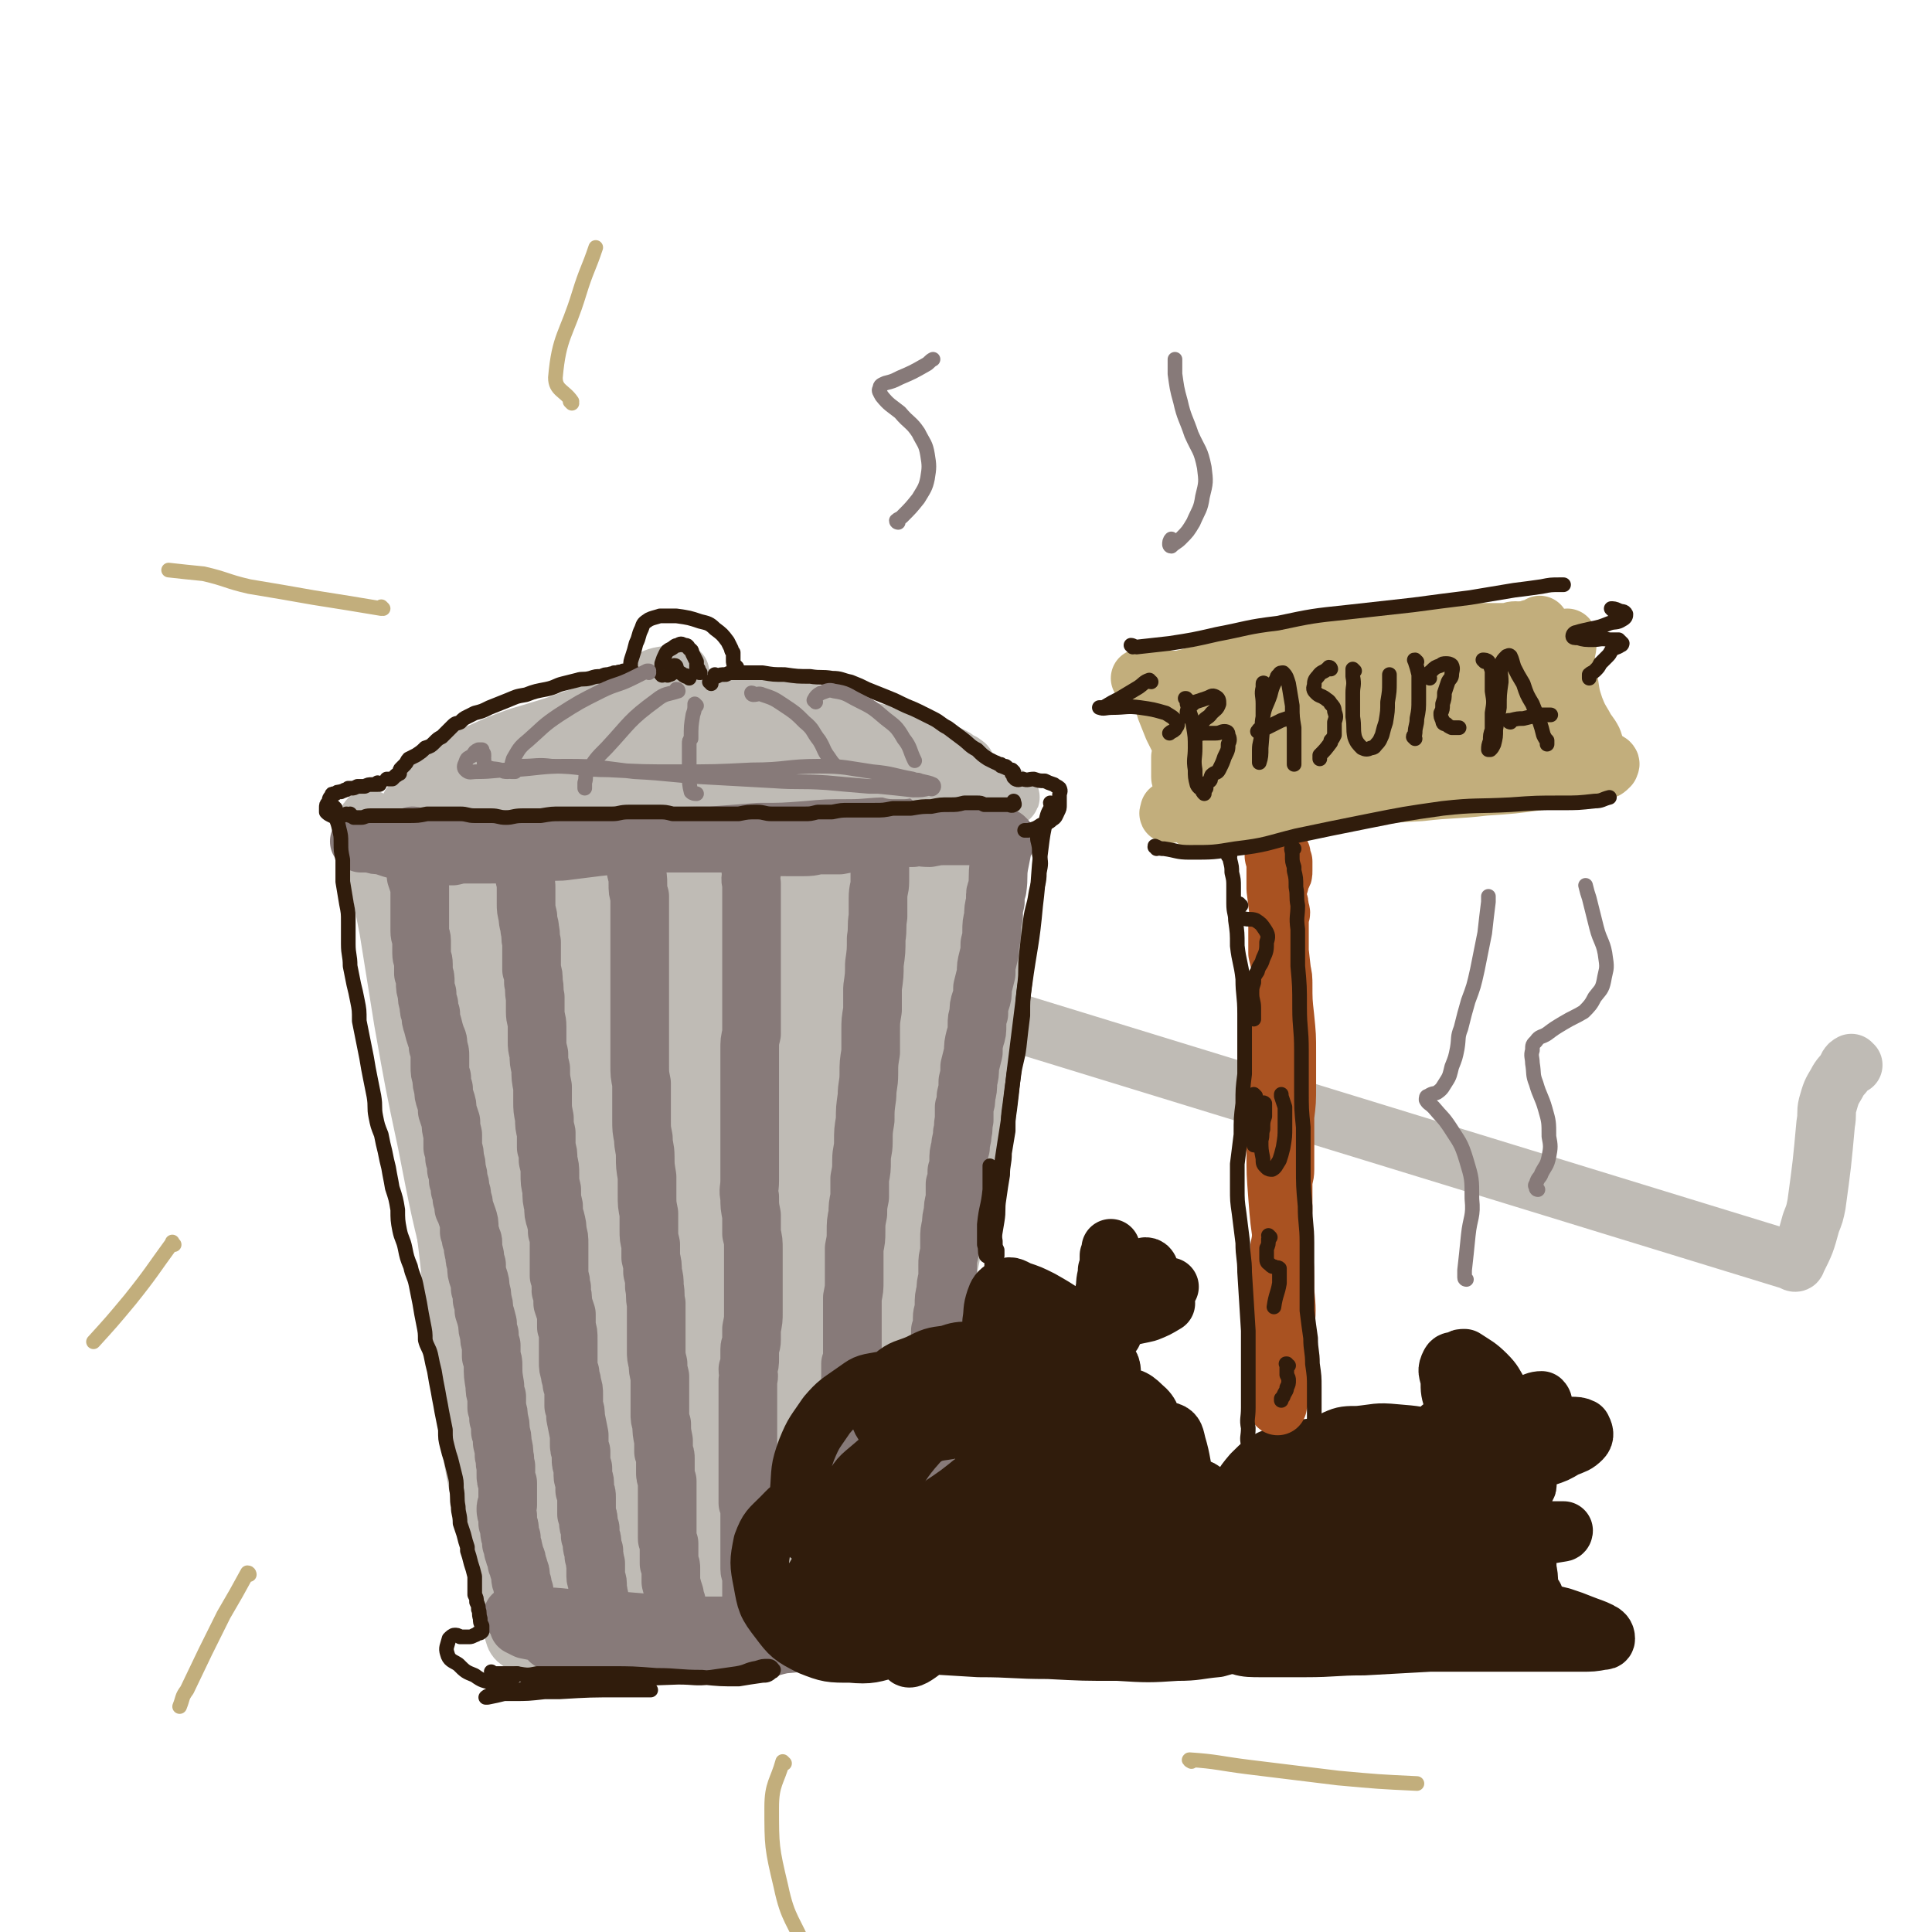 <svg viewBox='0 0 1054 1054' version='1.1' xmlns='http://www.w3.org/2000/svg' xmlns:xlink='http://www.w3.org/1999/xlink'><g fill='none' stroke='rgb(191,187,181)' stroke-width='32' stroke-linecap='round' stroke-linejoin='round'><path d='M238,441c0,0 -1,-1 -1,-1 2,0 3,0 5,0 17,-1 17,-1 33,-2 21,-1 21,-1 42,-1 25,-1 25,-1 50,-1 26,-1 26,-1 52,0 24,0 24,0 49,0 21,0 21,0 42,0 15,0 15,0 29,0 6,0 10,0 12,-1 1,0 -2,-1 -4,-1 -11,-1 -11,-1 -22,-2 -18,-1 -18,-1 -36,-1 -23,-1 -23,-1 -46,-2 -27,-1 -27,-1 -53,-1 -52,0 -52,0 -103,3 -18,0 -18,1 -36,3 -11,1 -11,1 -22,3 -3,1 -6,2 -5,3 1,1 4,1 9,1 13,1 13,1 27,1 21,0 21,0 43,0 27,0 27,0 54,0 28,0 28,0 56,0 24,0 24,0 48,0 17,0 17,-1 33,0 9,1 10,0 18,3 2,0 1,1 2,3 '/><path d='M245,486c0,0 -1,-1 -1,-1 -1,-6 -1,-6 -1,-12 -1,-7 -1,-7 -1,-14 -1,-6 0,-6 -1,-13 0,-4 0,-4 -1,-8 0,-1 -1,-3 -2,-2 -1,3 -1,4 -1,8 0,11 -1,11 0,22 2,20 3,20 6,41 3,29 4,29 7,58 4,29 4,29 8,59 2,22 2,22 4,45 2,18 2,18 6,36 2,13 2,13 5,27 2,7 3,7 5,14 0,1 1,3 1,2 0,-3 0,-5 -1,-10 -2,-14 -3,-14 -5,-28 -4,-23 -3,-23 -6,-45 -5,-26 -5,-26 -10,-52 -6,-26 -7,-26 -12,-53 -4,-23 -5,-23 -8,-47 -2,-17 -2,-17 -3,-34 -1,-9 0,-9 0,-17 0,-4 0,-4 0,-8 0,-2 0,-2 0,-3 0,-1 -1,0 -1,1 0,8 -1,8 0,17 1,22 2,22 5,43 3,32 3,32 7,64 5,35 4,35 10,70 4,27 4,27 9,55 3,18 3,18 7,35 2,11 2,11 6,21 1,2 2,5 3,5 1,-1 0,-4 0,-8 0,-15 0,-15 -2,-30 -2,-26 -2,-26 -5,-52 -3,-36 -3,-36 -6,-71 -3,-36 -4,-36 -6,-71 -2,-27 -2,-27 -3,-54 0,-16 0,-16 0,-31 1,-3 1,-3 1,-5 0,-5 0,-5 1,-9 0,0 0,-1 0,-1 0,2 0,3 1,6 1,14 0,14 1,28 2,26 3,26 6,52 3,35 3,35 6,70 4,33 4,33 7,66 2,22 1,22 4,44 1,12 1,12 3,24 1,5 1,8 3,9 0,1 1,-3 1,-6 1,-16 1,-16 1,-32 0,-27 0,-27 -1,-55 -1,-35 -2,-35 -4,-70 -1,-33 -2,-33 -3,-65 -1,-20 -2,-20 -1,-40 0,-11 1,-16 2,-22 0,-1 0,4 0,7 -1,11 -2,11 -3,22 -1,23 -1,23 -1,45 1,37 1,37 3,73 2,36 2,37 5,73 2,26 2,26 5,51 2,14 1,14 5,27 1,4 4,9 6,8 3,-2 3,-7 5,-15 3,-21 2,-21 3,-43 1,-30 0,-30 0,-60 -1,-34 -1,-34 -2,-69 -1,-31 -1,-31 -1,-62 -1,-19 -1,-19 0,-38 0,-10 -1,-10 0,-20 0,-4 0,-6 0,-8 1,0 0,2 0,4 0,15 0,15 0,29 -1,29 -1,29 -1,58 -1,38 -1,38 -1,77 0,35 1,35 1,71 0,22 0,22 0,44 0,11 -1,12 1,23 0,1 2,3 2,2 3,-8 3,-10 4,-20 3,-24 2,-24 4,-48 2,-34 1,-34 3,-69 2,-35 2,-35 6,-71 2,-26 2,-26 5,-53 2,-14 2,-15 4,-29 1,-4 1,-9 2,-9 0,1 0,6 0,11 -2,20 -2,20 -3,39 -2,32 -2,32 -3,64 -1,37 -1,37 -2,75 -1,31 -1,31 -2,62 -1,20 -1,20 -2,40 0,10 -1,11 0,20 1,3 3,5 4,3 3,-7 2,-10 3,-20 3,-25 3,-25 5,-49 3,-35 2,-35 6,-70 3,-35 4,-35 8,-69 3,-21 4,-21 7,-42 0,-3 0,-4 0,-7 1,-10 1,-10 2,-20 1,-3 1,-2 2,-5 0,-6 0,-6 0,-12 0,-1 0,-1 1,-2 0,-1 0,-1 0,-1 0,12 0,12 -1,24 -1,20 -2,20 -5,40 -4,29 -4,29 -8,58 -4,33 -4,33 -8,66 -3,26 -4,26 -6,53 -2,16 -2,16 -3,32 0,7 0,9 0,14 0,1 1,-1 1,-2 1,-11 0,-11 1,-22 3,-25 3,-25 6,-49 5,-39 5,-39 10,-78 6,-38 6,-38 12,-76 6,-34 6,-34 11,-69 0,-1 1,-3 1,-2 0,9 0,11 -1,21 -2,25 -3,25 -5,49 -4,33 -4,33 -7,66 -4,33 -4,33 -8,66 -3,25 -4,25 -7,49 -1,14 -1,14 -1,27 1,4 1,9 3,8 2,-2 4,-6 6,-13 6,-19 5,-20 9,-40 6,-31 6,-31 12,-61 7,-36 6,-36 13,-72 7,-28 6,-29 14,-57 5,-15 6,-15 12,-29 2,-3 4,-6 4,-6 1,0 0,3 -1,7 -4,14 -4,14 -8,29 -6,24 -6,24 -11,48 -6,33 -6,33 -11,67 -6,32 -6,32 -10,64 -4,23 -4,23 -7,46 -1,12 -1,12 -1,23 -1,2 0,5 0,4 3,-6 4,-8 6,-17 5,-21 4,-21 9,-42 5,-30 5,-30 11,-60 7,-33 6,-33 14,-64 6,-25 7,-24 14,-49 4,-16 4,-16 9,-32 2,-8 2,-8 4,-17 1,-2 2,-4 2,-3 -1,5 -2,8 -4,15 -4,23 -5,23 -9,45 -6,30 -6,30 -11,60 -5,32 -5,32 -8,63 -3,25 -2,25 -5,50 -1,15 -2,15 -3,30 0,5 -1,10 0,10 1,0 3,-4 4,-9 4,-17 4,-18 6,-35 3,-29 3,-29 3,-58 1,-64 0,-64 -1,-129 0,-20 0,-20 0,-40 0,-9 1,-10 -1,-19 0,-1 -2,-3 -4,-1 -5,6 -5,8 -8,17 -7,21 -6,21 -11,42 -2,8 -2,8 -3,15 -3,24 -3,24 -5,48 -1,9 -2,9 -2,18 -2,32 -2,32 -3,65 -1,25 -1,25 -1,49 0,14 0,14 1,28 1,5 2,9 4,9 3,0 5,-4 6,-10 7,-21 6,-22 12,-44 8,-35 7,-35 15,-71 8,-37 8,-37 17,-73 6,-25 6,-25 14,-49 3,-10 6,-10 10,-18 0,-1 -2,0 -3,1 -5,10 -6,10 -10,21 -6,24 -6,24 -10,49 -5,32 -4,32 -8,64 -3,30 -3,30 -6,60 -2,23 -2,23 -4,46 -1,14 -3,14 -3,27 0,3 1,7 3,6 2,-1 4,-5 6,-11 5,-17 5,-17 8,-34 6,-27 6,-27 10,-54 6,-35 6,-35 11,-69 5,-32 5,-32 11,-64 3,-20 4,-20 8,-39 1,-8 1,-8 3,-16 0,0 0,0 0,1 -1,9 -1,9 -2,19 -4,23 -4,23 -8,46 -6,33 -6,33 -12,66 -6,35 -6,35 -12,69 -4,28 -3,28 -8,55 -3,17 -4,17 -7,33 0,5 -1,10 0,10 1,0 4,-3 6,-8 5,-14 5,-14 8,-29 5,-23 4,-23 9,-46 6,-29 6,-29 13,-58 7,-31 8,-31 16,-62 6,-26 6,-26 12,-52 3,-18 3,-18 5,-37 2,-9 1,-9 3,-19 0,-3 0,-5 0,-6 1,0 1,2 1,4 -1,12 0,13 -1,25 -3,25 -3,25 -7,50 -6,33 -6,33 -12,66 -6,32 -6,32 -13,64 -4,23 -5,23 -10,46 -3,15 -3,15 -5,31 -2,9 -2,9 -1,17 0,1 1,2 2,1 3,-7 3,-8 5,-17 5,-18 4,-18 8,-36 5,-24 5,-24 11,-48 7,-28 7,-28 14,-56 6,-25 6,-25 12,-49 4,-18 4,-18 7,-35 2,-12 1,-12 3,-24 1,-7 0,-7 2,-14 1,-3 2,-5 3,-5 0,1 0,3 0,6 -2,13 -2,13 -5,25 -5,23 -6,23 -10,47 -8,41 -7,41 -14,81 -4,28 -4,28 -8,56 -3,20 -3,20 -5,40 -2,13 -2,13 -2,26 -1,6 -1,9 0,12 1,1 4,-1 5,-4 4,-10 3,-11 5,-23 4,-19 4,-19 7,-39 5,-23 4,-23 10,-47 5,-27 6,-27 12,-54 11,-47 13,-46 23,-93 4,-23 2,-23 5,-46 0,-1 0,-2 0,-1 0,4 0,5 -1,11 -2,15 -3,15 -6,30 -5,24 -5,24 -10,47 -5,28 -5,28 -10,56 -4,27 -4,27 -8,53 -3,22 -3,22 -5,44 -1,17 -2,17 -2,34 0,12 1,12 2,23 1,7 1,8 4,14 0,1 2,2 3,1 2,-6 2,-8 3,-16 3,-15 3,-15 4,-30 2,-21 2,-21 4,-42 2,-25 2,-25 4,-49 1,-23 1,-23 2,-46 0,-20 -1,-20 0,-39 0,-17 -1,-17 0,-33 1,-10 2,-10 4,-20 1,-5 1,-5 2,-10 1,-2 1,-3 2,-4 0,-1 1,-2 1,-1 1,5 1,6 2,13 0,17 1,17 0,35 0,29 1,29 -2,57 -2,34 -3,34 -8,67 -3,27 -4,27 -9,53 -3,20 -4,20 -7,39 -2,11 -2,11 -4,22 0,4 -1,8 0,8 0,0 1,-4 2,-8 1,-13 1,-13 2,-26 2,-21 2,-21 5,-43 4,-28 4,-28 9,-56 4,-29 5,-29 9,-58 4,-24 3,-24 6,-49 2,-17 2,-17 3,-34 1,-10 1,-10 2,-19 0,-3 0,-5 0,-6 -1,-1 -1,1 -1,2 -2,9 -1,9 -2,18 -3,20 -2,20 -5,40 -4,29 -4,29 -9,59 -5,35 -5,35 -11,71 -4,28 -4,28 -8,57 -4,29 -4,29 -7,59 0,4 -1,7 0,9 0,0 2,-1 2,-3 3,-8 3,-8 5,-16 4,-15 4,-16 7,-31 5,-23 6,-23 10,-45 6,-26 7,-26 11,-51 5,-24 4,-24 7,-49 1,-5 1,-5 1,-11 1,-15 1,-15 2,-31 0,-4 0,-4 0,-9 0,-13 1,-13 1,-26 0,-3 0,-3 0,-7 0,-10 0,-10 0,-21 0,-4 0,-4 0,-8 0,0 0,-1 0,-1 0,4 0,5 0,9 -2,14 -2,14 -3,29 -3,27 -3,27 -7,55 -5,39 -6,39 -12,78 -5,38 -5,38 -11,75 -4,29 -5,29 -9,58 -4,22 -5,22 -8,44 -2,14 -1,14 -2,28 0,8 0,8 1,17 0,4 0,4 1,9 1,2 0,2 1,4 0,0 1,0 1,0 0,0 0,-1 0,-2 '/><path d='M264,647c0,0 -1,0 -1,-1 0,-1 0,-2 0,-2 1,3 1,4 2,8 3,12 4,12 7,24 5,18 5,18 8,36 4,23 4,23 7,46 6,43 5,43 10,87 1,9 0,9 2,19 0,2 1,5 1,4 0,-2 0,-5 -1,-10 -2,-12 -1,-12 -4,-25 -4,-19 -4,-19 -8,-38 -6,-24 -6,-24 -11,-48 -6,-23 -6,-23 -11,-46 -3,-14 -3,-14 -5,-27 -1,-4 0,-5 -1,-9 0,0 0,1 0,1 1,8 2,8 3,16 3,16 4,16 6,32 4,27 5,27 7,53 1,21 0,21 0,41 1,11 1,11 1,22 0,3 0,3 0,6 1,8 1,8 2,15 0,1 1,1 1,2 0,0 1,0 1,0 0,-7 0,-7 1,-14 0,-14 0,-14 0,-28 -1,-19 -2,-19 -2,-37 -1,-18 -2,-18 -1,-35 1,-11 2,-11 4,-21 1,-4 1,-6 2,-8 1,-1 2,1 2,2 2,11 1,11 2,22 4,21 4,21 7,42 4,24 3,24 6,48 2,16 2,16 5,33 1,8 1,9 3,15 1,2 3,3 4,1 4,-8 4,-9 6,-19 3,-19 2,-19 3,-39 1,-26 1,-26 1,-52 0,-26 -1,-26 0,-52 0,-15 0,-16 2,-31 1,-4 3,-8 4,-8 0,0 -2,4 -2,7 -3,15 -3,15 -5,29 -1,24 -1,24 -1,48 0,27 0,27 0,54 1,19 -1,20 1,39 1,11 1,12 5,22 1,3 4,6 6,4 4,-4 4,-8 6,-16 3,-16 4,-16 5,-33 3,-24 2,-24 3,-48 1,-27 0,-27 1,-53 1,-19 1,-19 4,-37 1,-8 1,-9 3,-16 1,-1 2,-1 2,0 0,9 -1,10 -1,19 -1,20 -1,20 -2,39 0,28 0,28 0,55 0,24 0,24 1,49 0,14 0,14 2,29 1,6 1,9 4,12 2,1 4,-2 5,-5 4,-11 4,-12 6,-24 2,-20 1,-20 2,-40 2,-46 1,-46 3,-91 0,-12 1,-12 2,-24 0,-3 1,-6 1,-5 -2,4 -4,7 -5,15 -4,18 -4,18 -5,37 -2,26 -2,26 -2,53 0,23 0,23 0,46 1,13 1,13 3,27 1,6 1,8 3,11 1,2 4,0 5,-2 4,-10 4,-10 7,-21 4,-19 4,-20 7,-39 5,-25 4,-26 7,-51 3,-20 3,-20 6,-39 1,-9 2,-9 4,-17 0,-1 0,-3 0,-2 -2,10 -3,12 -5,23 -3,18 -3,18 -6,37 -2,17 -2,17 -4,35 -2,20 -2,20 -4,40 0,4 -1,4 0,7 0,9 -1,10 1,18 1,1 3,3 4,2 5,-6 6,-8 8,-16 5,-15 5,-15 7,-31 3,-22 1,-23 3,-45 3,-24 1,-25 5,-48 3,-17 3,-18 9,-33 2,-4 6,-8 8,-7 3,1 3,6 2,11 0,14 -1,14 -3,28 -3,19 -3,19 -6,38 -3,23 -3,23 -7,46 -2,18 -3,18 -4,36 -1,9 -2,9 -1,18 0,2 1,5 2,4 3,-4 4,-7 6,-14 5,-13 5,-14 7,-28 3,-20 2,-20 5,-41 3,-21 2,-22 6,-43 2,-13 3,-13 6,-26 2,-5 2,-7 4,-10 0,-1 1,1 1,2 0,10 0,10 -1,20 -1,19 -1,19 -3,38 -1,25 -1,25 -3,49 -1,18 -2,18 -2,35 0,8 -1,10 1,16 1,1 4,0 4,-1 4,-7 4,-8 6,-16 3,-14 2,-15 4,-29 2,-19 1,-20 3,-39 2,-20 1,-20 6,-39 2,-11 3,-11 8,-22 2,-5 2,-7 5,-9 1,-1 2,2 2,3 -1,10 -1,11 -2,21 -2,17 -3,17 -5,34 -2,20 -2,20 -4,40 -1,22 -2,23 -3,45 0,1 2,1 2,0 3,-5 2,-6 4,-13 2,-13 2,-13 3,-26 3,-18 2,-18 4,-35 2,-12 2,-13 6,-23 1,-2 4,-3 5,-1 2,5 2,8 1,16 -1,12 -1,12 -4,25 -2,12 -2,12 -5,25 -2,8 -2,8 -5,17 -2,5 -1,6 -5,10 -3,3 -4,2 -8,5 -2,0 -2,0 -4,1 '/><path d='M317,876c0,0 -1,-1 -1,-1 -2,0 -2,1 -4,1 0,0 0,0 -1,1 0,1 -1,1 0,2 1,4 1,4 3,7 4,4 4,3 8,6 2,1 2,1 4,1 8,2 8,2 15,3 3,1 3,1 5,1 13,1 13,1 25,0 15,-2 14,-3 29,-5 16,-2 16,-2 31,-3 13,0 13,0 25,1 8,0 8,1 16,2 4,1 4,1 8,1 1,0 2,0 2,0 0,-1 0,-2 -1,-2 -4,-1 -4,-1 -8,-1 -8,0 -8,1 -15,2 -10,1 -10,1 -20,2 -12,1 -12,1 -25,1 -14,1 -14,1 -28,1 -14,-1 -14,-1 -28,-3 -11,-1 -11,-2 -22,-3 -8,-1 -8,-2 -16,-1 -5,0 -5,1 -10,3 -2,0 -2,0 -4,1 -1,0 0,0 0,0 4,-1 4,-1 8,-2 8,-1 8,-1 16,-1 11,-1 11,-1 22,1 5,1 5,2 9,4 '/><path d='M1011,581c-1,0 -1,-1 -1,-1 -2,1 -2,2 -3,4 -2,3 -3,3 -5,7 -3,5 -3,5 -5,12 -1,4 0,5 -1,10 -2,22 -2,22 -5,44 -1,5 -1,5 -3,10 -3,11 -3,11 -8,21 0,1 -1,1 -2,0 -775,-238 -776,-238 -776,-239 0,0 0,0 0,0 0,-1 -1,-3 -1,-2 0,3 1,5 1,9 2,10 2,10 4,20 3,16 3,16 6,31 4,25 4,25 8,50 6,34 6,34 13,67 7,36 7,36 16,72 8,34 9,34 17,68 7,28 7,28 13,57 4,22 3,22 8,43 3,14 3,14 7,27 1,4 2,4 4,8 0,0 0,0 0,0 '/><path d='M219,477c0,-1 -1,-2 -1,-1 0,0 0,1 1,3 1,11 0,11 2,22 2,21 3,21 6,42 4,31 4,31 9,61 4,33 4,33 7,66 4,31 3,31 7,61 3,27 2,27 6,53 4,23 4,23 9,45 4,16 5,16 9,32 4,11 4,11 8,22 1,5 1,6 2,11 0,1 0,2 0,2 -1,-1 -2,-1 -3,-3 -1,-3 -1,-3 -2,-7 -1,-6 -2,-6 -3,-12 -1,-2 0,-3 -1,-5 '/><path d='M415,861c0,0 -1,-1 -1,-1 0,0 0,1 1,1 2,2 2,2 5,3 3,0 4,-1 6,-3 2,-3 2,-4 3,-8 2,-7 1,-7 2,-14 1,-8 1,-8 1,-16 1,-5 0,-7 1,-10 0,-1 1,1 1,2 1,9 1,9 2,19 0,13 0,13 0,25 1,11 1,11 1,22 0,6 -1,8 0,11 0,1 2,0 2,-1 3,-8 3,-8 5,-16 2,-10 2,-10 4,-21 1,-8 0,-8 2,-16 1,-1 2,-2 3,-1 1,3 1,4 1,9 1,6 0,6 0,11 0,3 0,3 0,5 '/></g>
<g fill='none' stroke='rgb(135,122,121)' stroke-width='32' stroke-linecap='round' stroke-linejoin='round'><path d='M228,463c0,0 -1,0 -1,-1 0,0 0,1 0,1 1,0 1,-1 1,-1 2,0 2,0 4,0 1,1 1,1 2,1 2,1 2,1 4,1 '/><path d='M227,466c0,0 -1,-1 -1,-1 0,0 1,0 1,1 0,1 0,1 0,2 -1,2 -1,2 0,4 0,3 0,3 0,6 1,3 1,3 2,6 0,3 0,3 0,7 0,3 0,3 0,6 0,3 0,3 0,5 0,3 0,3 0,6 0,3 1,3 1,5 0,4 0,4 0,7 0,3 1,3 1,6 0,2 0,2 0,5 1,2 1,2 1,5 0,3 0,3 1,6 0,3 0,3 1,6 0,3 0,3 1,5 0,3 0,3 1,6 1,4 1,4 2,7 1,2 1,2 1,5 1,3 1,3 1,5 0,3 0,3 0,6 0,3 0,3 1,6 0,3 0,3 1,6 0,3 0,3 1,6 1,3 1,3 1,6 1,3 1,3 2,6 0,3 0,3 1,7 0,3 0,3 0,7 1,3 1,3 1,6 1,3 1,3 1,6 1,3 1,3 1,6 1,2 1,2 1,5 1,2 1,2 1,5 1,2 1,2 1,5 1,2 1,2 2,5 1,3 1,3 1,6 0,1 0,1 0,2 1,2 1,2 1,4 1,1 1,1 1,2 0,3 0,3 1,7 0,2 0,2 1,5 0,1 0,1 0,1 0,3 0,3 1,6 1,3 1,3 1,6 1,3 1,3 1,6 1,3 1,3 1,6 1,3 1,3 2,7 0,3 0,3 1,6 0,3 0,3 1,6 0,3 0,3 0,6 1,3 1,3 1,5 0,5 0,5 1,11 0,3 0,3 1,6 0,3 0,3 0,6 1,3 1,3 1,6 1,3 1,3 1,7 1,3 1,3 1,6 1,4 1,4 1,7 1,3 0,3 1,6 0,2 0,2 0,4 0,3 0,3 1,5 0,2 0,2 0,5 0,2 0,2 0,3 0,2 0,2 0,4 -1,1 -1,1 -1,2 0,2 0,2 1,4 0,2 0,2 0,4 1,2 1,2 1,4 0,2 0,2 1,4 0,1 0,1 0,3 1,2 1,2 1,4 1,1 0,1 1,3 1,2 1,2 1,4 1,2 1,2 1,3 1,2 1,2 1,4 0,2 0,2 1,4 0,2 0,2 1,4 0,1 0,2 0,3 1,2 1,2 1,4 1,2 1,2 2,4 0,2 0,2 1,4 0,0 0,1 0,1 0,1 0,1 -1,1 0,0 0,0 0,0 '/><path d='M287,463c0,0 -1,-1 -1,-1 0,0 0,0 0,0 1,0 0,0 0,-1 0,0 0,0 0,0 0,0 0,-1 0,0 0,0 0,0 0,0 0,2 0,2 0,4 0,1 -1,1 -1,3 0,2 0,2 0,4 0,3 1,3 1,6 1,4 1,4 1,7 0,4 0,4 0,8 0,3 0,3 1,7 0,4 1,4 1,7 1,4 0,4 1,7 0,4 0,4 0,8 0,3 0,3 0,7 1,3 1,3 1,7 1,4 0,4 1,8 0,4 0,4 0,8 0,4 1,4 1,8 0,4 0,4 0,8 0,3 0,3 1,7 0,4 0,4 1,8 0,5 0,5 1,10 0,4 0,4 0,8 0,4 0,4 1,9 0,4 0,4 1,8 0,4 0,4 0,8 1,3 1,3 1,7 1,4 1,4 1,7 0,5 0,5 1,9 0,5 0,5 1,9 0,4 0,4 1,7 1,4 1,4 1,7 1,3 1,3 1,7 0,4 0,4 0,8 0,1 0,1 0,2 0,3 0,3 0,7 1,3 1,3 1,6 1,1 0,1 0,2 1,3 1,3 1,7 1,3 1,3 2,6 0,3 0,3 0,7 1,3 1,3 1,7 0,3 0,3 0,6 0,3 0,3 0,6 0,3 0,3 1,6 0,3 1,3 1,6 1,3 1,3 1,6 0,3 0,3 0,6 1,3 1,3 1,6 1,5 1,5 2,10 0,2 0,2 0,4 0,3 0,3 1,5 0,2 0,2 0,4 0,2 0,2 1,5 0,2 0,2 0,4 0,2 1,2 1,4 0,2 0,2 0,4 1,2 1,2 1,4 0,2 0,2 0,4 0,3 0,3 0,5 1,2 1,2 1,4 0,2 0,2 1,4 0,2 0,2 0,4 1,2 1,2 1,4 0,2 0,2 1,4 0,2 0,2 0,3 1,2 0,2 1,4 0,2 0,2 0,4 0,1 0,1 0,3 0,2 1,2 1,4 0,2 0,2 0,4 1,1 0,1 0,2 1,1 1,1 1,2 '/><path d='M346,461c0,0 0,-1 -1,-1 0,0 1,0 1,0 0,1 0,1 0,2 0,1 1,1 1,2 0,3 0,3 0,5 0,3 0,3 0,6 1,4 1,4 1,7 0,4 0,4 1,7 0,5 0,5 0,9 0,5 0,5 0,11 0,5 0,5 0,11 0,5 0,5 0,10 0,5 0,5 0,10 0,5 0,5 0,10 0,5 0,5 0,10 0,5 0,5 0,10 0,5 0,5 0,11 0,5 0,5 1,10 0,5 0,5 0,10 0,5 0,5 0,10 0,5 0,5 1,10 0,5 1,5 1,10 0,5 0,5 1,11 0,5 0,5 0,10 0,5 0,5 1,10 0,5 0,5 0,9 0,4 0,4 1,8 0,4 0,4 0,7 1,4 1,4 1,8 1,4 1,4 1,8 1,5 0,5 1,9 0,4 0,4 0,8 0,3 0,3 0,7 0,3 0,3 0,6 0,2 0,2 0,5 0,3 0,3 1,7 0,3 0,3 1,7 0,4 0,4 0,8 0,3 0,3 0,7 0,2 0,2 0,5 0,3 0,3 1,6 0,4 0,4 1,9 0,2 0,2 0,5 0,1 0,1 0,1 1,2 1,2 1,4 0,1 0,1 0,2 0,2 0,2 0,5 0,2 0,2 1,5 0,2 0,2 0,3 0,3 0,3 0,6 0,2 0,2 0,4 0,3 0,3 0,5 0,2 0,2 0,4 0,2 0,2 0,4 0,2 0,2 0,5 0,1 0,1 1,3 0,2 0,2 0,4 0,2 0,2 0,3 0,2 0,2 0,4 1,1 1,1 1,3 0,1 0,1 0,3 0,1 0,1 0,2 0,1 0,1 0,2 1,4 1,4 2,7 0,2 0,2 1,4 0,1 0,1 0,2 0,0 0,0 0,0 '/><path d='M410,465c0,0 -1,0 -1,-1 0,0 0,0 1,0 0,0 0,0 0,0 0,0 0,0 0,0 0,0 0,0 0,1 0,0 0,0 0,1 0,2 0,2 0,4 0,2 0,2 0,4 -1,1 0,1 0,1 0,4 -1,4 0,7 0,5 0,5 0,9 0,5 0,5 0,10 0,5 0,5 0,10 0,5 0,5 0,11 0,5 0,5 0,10 0,5 0,5 0,10 0,5 0,5 0,11 0,5 0,5 0,11 -1,4 -1,4 -1,9 0,5 0,5 0,9 0,5 0,5 0,10 0,9 0,9 0,18 0,4 0,4 0,9 0,4 0,4 0,8 0,5 0,5 0,9 0,4 0,4 0,8 0,5 -1,5 0,9 0,5 0,5 1,10 0,5 0,5 0,10 1,4 1,4 1,9 0,4 0,4 0,8 0,4 0,4 0,8 0,4 0,4 0,8 0,5 0,5 0,10 0,4 0,4 -1,9 0,3 0,3 0,6 0,3 -1,3 -1,5 0,3 0,3 0,5 0,3 0,3 -1,6 0,3 1,3 0,6 0,3 0,3 0,6 0,3 0,3 0,6 0,3 0,3 0,6 0,2 0,2 0,5 0,2 0,2 0,4 0,3 0,3 0,6 0,2 0,2 0,5 0,3 0,3 0,6 0,3 0,3 0,5 0,3 0,3 0,6 0,3 0,3 0,7 0,3 0,3 0,5 1,3 1,3 1,5 0,3 0,3 0,5 0,3 0,3 0,5 0,3 0,3 0,6 0,2 0,2 0,4 0,2 0,2 0,4 0,2 0,2 0,4 0,1 0,1 0,3 0,2 1,2 1,3 0,2 0,2 0,4 0,2 0,2 0,4 0,1 0,1 0,2 0,1 0,1 0,2 1,2 1,2 1,4 0,1 0,1 1,2 0,1 0,1 0,1 0,0 0,0 0,0 0,-1 0,-1 0,-2 0,-1 0,-1 0,-2 '/><path d='M479,465c0,0 -1,-1 -1,-1 0,0 1,0 1,0 0,0 1,0 1,0 0,0 0,1 0,2 0,2 0,2 0,3 0,3 0,3 0,6 0,3 0,3 0,6 0,4 -1,4 -1,9 0,5 0,5 0,10 -1,6 0,6 -1,12 0,7 0,7 -1,14 0,6 0,6 -1,13 0,6 0,6 0,12 -1,6 -1,6 -1,11 0,6 0,6 0,12 -1,6 -1,6 -1,12 0,6 -1,6 -1,12 -1,7 -1,7 -1,13 -1,6 -1,6 -1,12 0,5 -1,5 -1,10 0,5 0,5 -1,10 0,5 0,5 0,10 -1,5 -1,5 -1,9 -1,5 -1,5 -1,10 0,4 0,4 -1,9 0,4 0,4 0,9 0,4 0,4 0,9 0,4 0,4 -1,9 0,5 0,5 0,10 0,4 0,4 0,8 0,3 0,3 0,7 0,1 0,1 0,2 0,3 0,3 0,7 0,1 0,1 -1,2 0,4 0,4 0,8 0,5 0,5 -1,10 0,4 0,4 0,9 -1,4 -1,4 -1,8 0,3 0,3 -1,6 0,3 0,3 0,6 0,4 0,4 0,7 0,4 0,4 -1,7 0,4 0,4 -1,7 0,2 0,2 -1,5 0,2 0,2 0,4 0,2 0,2 0,4 -1,2 -1,2 -1,4 0,1 0,1 -1,3 0,2 0,2 0,4 -1,3 -1,3 -1,5 0,2 0,2 0,4 0,2 0,2 0,5 0,2 0,2 0,4 0,2 0,2 0,4 0,3 0,3 0,6 0,3 0,3 0,6 0,2 0,2 1,4 0,1 0,1 1,0 0,0 0,-1 0,-2 '/><path d='M549,458c0,0 -1,-1 -1,-1 0,0 0,0 0,1 0,0 0,0 0,0 -1,2 -1,2 -1,4 0,0 0,0 0,0 -1,5 -1,5 -2,10 -1,6 0,6 -1,13 -1,2 -1,2 -1,5 0,1 0,1 0,2 -1,4 -1,4 -1,8 -1,4 -1,4 -1,8 0,3 0,3 -1,7 0,4 0,4 -1,8 -1,4 -1,4 -1,8 -1,4 -1,4 -2,8 0,4 0,4 -1,7 -1,3 -1,3 -1,7 -1,3 -1,3 -1,6 0,4 0,4 -1,7 -1,4 -1,4 -1,8 -1,4 -1,4 -2,8 0,4 0,4 -1,8 0,4 0,4 -1,8 0,3 0,3 -1,6 0,3 0,3 0,7 -1,4 0,4 -1,7 0,4 -1,4 -1,8 -1,3 -1,4 -1,7 0,3 0,3 -1,6 0,4 0,4 -1,7 0,4 0,4 0,8 -1,4 -1,4 -1,7 -1,4 -1,4 -1,7 -1,4 -1,4 -1,8 0,4 0,4 0,7 -1,4 -1,4 -1,7 0,4 0,4 0,7 -1,4 -1,4 -1,7 -1,4 -1,4 -1,8 0,4 -1,4 -1,7 0,4 0,4 -1,7 0,3 0,3 0,7 0,3 0,3 0,7 -1,4 -1,4 -1,8 -1,4 -1,4 -1,7 -1,4 -1,4 -2,8 -1,4 0,4 -1,7 0,4 0,4 -1,8 0,4 0,4 -1,7 0,4 0,4 -1,7 0,3 0,2 -1,5 0,3 0,3 -1,5 -1,3 0,3 -1,7 -1,3 -1,3 -1,7 -1,3 -1,3 -1,6 -1,1 -1,1 -1,3 0,2 0,2 0,4 -1,2 -1,2 -1,4 0,1 0,1 0,3 -1,1 -1,1 -1,3 0,2 0,1 -1,3 0,1 0,1 0,2 0,2 0,2 0,4 0,1 0,1 0,3 0,2 0,2 0,3 0,2 0,2 0,3 0,2 0,2 0,3 0,1 0,1 0,2 0,1 0,1 0,2 0,1 0,1 0,2 0,0 0,0 0,0 0,1 0,1 0,1 1,1 1,1 1,1 0,1 0,1 0,1 '/><path d='M226,457c0,0 -1,0 -1,-1 0,0 0,1 0,1 0,0 0,0 0,0 1,0 1,0 1,0 2,0 2,0 3,0 2,1 2,1 5,1 2,1 2,0 5,1 4,0 4,0 8,0 4,0 4,0 7,0 5,0 5,0 9,0 5,0 5,1 9,1 6,0 6,0 12,0 6,0 6,0 12,0 6,0 6,-1 12,-1 6,0 6,0 12,0 6,0 6,0 12,0 6,0 6,1 12,1 7,1 7,0 13,0 7,0 7,0 13,0 6,0 6,0 12,0 6,0 6,0 12,0 6,0 6,0 12,0 6,1 6,1 12,1 5,1 5,1 11,1 5,0 5,0 10,0 5,0 5,-1 9,-1 5,0 5,0 10,0 5,-1 5,-1 10,-1 5,0 5,-1 9,-1 5,-1 5,-1 10,-2 5,0 5,0 11,0 4,-1 4,0 9,0 5,-1 5,-1 9,-1 5,0 5,-1 10,-1 4,0 4,0 8,0 2,0 2,0 3,0 1,0 1,0 2,0 0,0 0,0 -1,0 -1,1 -1,1 -3,1 -2,0 -2,0 -5,0 -3,0 -3,0 -7,0 -4,0 -4,0 -8,0 -6,0 -6,0 -12,0 -8,0 -8,0 -15,0 -8,0 -8,0 -15,0 -8,0 -8,1 -16,1 -8,1 -8,1 -15,1 -8,0 -8,0 -16,0 -9,0 -9,1 -18,1 -8,0 -8,0 -17,0 -8,0 -8,0 -16,0 -8,0 -8,0 -16,0 -8,1 -8,1 -15,1 -9,1 -9,1 -18,2 -8,1 -8,1 -16,2 -6,1 -7,0 -13,1 -5,0 -5,0 -11,0 -4,0 -4,0 -9,0 -5,1 -5,1 -11,1 -5,0 -5,0 -10,0 -5,0 -5,0 -9,1 -3,0 -3,0 -6,0 -2,-1 -2,-1 -5,-1 -1,0 -1,-1 -2,-1 -2,0 -2,0 -4,-1 -2,0 -2,0 -3,0 -2,-1 -2,-1 -4,-1 -2,0 -2,0 -3,-1 -1,0 -1,0 -2,0 0,0 0,0 0,0 -1,0 -1,0 -1,-1 0,0 0,0 0,0 -1,0 -1,0 -1,0 0,0 0,0 0,0 0,0 0,0 1,0 2,-1 2,-1 5,-1 5,0 5,0 10,0 7,-1 7,0 14,-1 9,0 9,1 18,0 10,0 10,0 21,0 12,-1 12,-1 23,-1 11,0 11,-1 22,0 11,0 11,0 21,1 9,0 9,0 18,0 9,0 9,0 18,0 9,0 9,0 19,0 17,0 17,0 33,0 8,0 8,0 16,-1 7,-1 7,-1 14,-2 6,-1 6,-1 12,-2 6,-1 6,0 11,-1 5,0 5,0 10,0 4,0 4,0 9,0 3,0 3,0 7,0 3,0 3,0 7,-1 3,0 3,0 6,0 1,0 1,0 2,-1 1,0 1,0 1,0 0,0 0,0 0,0 0,0 0,-1 0,-1 -2,0 -2,0 -3,0 -2,0 -2,0 -5,0 -4,0 -4,0 -8,0 -7,0 -7,1 -14,1 -9,0 -9,0 -19,0 -11,0 -11,1 -22,1 -12,0 -12,0 -23,1 -13,1 -13,1 -26,1 -13,1 -13,1 -26,2 -13,0 -13,0 -27,1 -11,0 -11,0 -23,1 -11,0 -11,0 -22,1 -10,0 -10,0 -20,1 -10,0 -10,0 -19,1 -9,1 -9,1 -17,2 -6,0 -6,0 -12,1 -4,0 -4,1 -7,1 -1,0 -1,0 -3,0 -2,0 -2,0 -4,0 -3,0 -3,0 -6,0 -3,-1 -3,0 -7,-1 -3,0 -3,0 -7,-1 -3,-1 -3,-1 -6,-2 -3,0 -3,0 -6,-1 -2,0 -2,0 -5,0 0,0 0,-1 -1,-1 '/><path d='M281,882c0,0 -2,-1 -1,-1 0,0 1,1 2,1 5,0 5,0 11,0 9,0 9,0 18,1 12,0 12,0 24,1 12,1 12,1 24,2 11,0 11,0 22,1 11,0 11,0 22,0 9,0 9,0 19,-1 7,0 7,-1 14,-2 4,-1 4,-2 9,-3 1,0 1,0 3,-1 0,0 1,0 1,1 0,0 0,1 0,1 0,2 0,2 -1,3 -1,1 -1,1 -3,2 -2,1 -3,1 -6,2 -4,1 -4,1 -8,2 -7,1 -7,0 -14,1 -9,0 -9,0 -18,1 -10,0 -10,1 -21,1 -18,0 -18,0 -36,-2 -7,0 -7,-1 -14,-2 -6,-1 -6,-1 -12,0 -5,0 -5,1 -9,2 -2,1 -2,1 -5,2 -1,1 -2,1 -2,1 0,0 1,0 1,0 3,0 3,0 7,0 7,0 7,0 14,0 11,0 11,0 22,1 13,0 13,1 26,1 14,0 14,0 28,0 14,0 14,1 29,0 13,-1 13,-2 26,-3 9,-1 9,-1 18,-3 5,-1 5,-1 10,-3 2,-1 2,-1 3,-2 1,0 1,0 1,0 -1,0 -1,0 -2,0 -3,1 -3,1 -6,2 -4,1 -4,1 -8,2 -5,1 -5,1 -10,2 -7,0 -7,0 -13,0 -7,1 -7,1 -14,1 -10,1 -10,1 -19,2 -10,1 -10,1 -21,1 -11,1 -11,1 -22,1 -10,0 -10,0 -20,-1 -8,0 -8,-1 -16,-2 -1,0 -1,0 -3,-1 -6,-1 -6,-1 -11,-2 -2,0 -2,0 -3,0 -4,-1 -4,-1 -9,-2 -1,0 -1,0 -2,0 -5,-1 -5,-2 -10,-3 -3,0 -3,0 -7,-1 -1,0 -1,0 -3,0 0,0 0,0 0,0 -1,1 -2,1 -2,1 -1,1 -1,1 -1,1 2,1 2,1 4,2 5,1 5,1 10,2 8,2 8,2 16,4 12,2 12,2 24,4 13,1 13,1 25,2 13,1 13,1 25,0 11,0 11,1 22,0 9,-1 9,-2 18,-4 8,-2 8,-2 16,-4 5,-2 5,-2 11,-3 3,0 3,0 5,-1 2,0 2,0 4,0 1,0 1,0 2,0 0,0 1,1 0,1 0,0 0,0 -1,0 -3,0 -3,0 -6,0 -6,1 -6,0 -12,1 -11,0 -11,1 -22,1 -14,1 -14,2 -28,2 -12,-1 -12,-2 -24,-3 '/></g>
<g fill='none' stroke='rgb(191,187,181)' stroke-width='32' stroke-linecap='round' stroke-linejoin='round'><path d='M346,407c-1,0 -1,-1 -1,-1 0,0 0,1 0,1 0,0 0,0 0,0 -1,-1 -1,-1 -2,-1 -1,-1 -2,-1 -2,-3 -2,-2 -2,-2 -2,-5 0,-3 0,-3 1,-6 2,-5 3,-4 6,-9 3,-5 2,-5 6,-9 3,-3 4,-4 8,-5 5,-1 6,-1 11,1 2,1 1,2 2,4 0,3 0,3 1,7 0,3 0,3 0,6 -1,3 -1,3 -2,5 -1,1 -2,1 -3,2 -1,1 -1,1 -2,1 -1,0 -1,0 -2,-1 0,-2 0,-3 0,-5 0,-4 0,-4 1,-7 1,-4 1,-4 2,-7 1,-3 0,-3 1,-6 1,-1 1,-2 2,-2 0,0 0,1 0,2 1,4 0,4 0,7 0,3 0,3 0,7 0,4 0,4 -1,8 0,3 0,3 -1,7 0,1 0,1 0,3 0,0 0,0 0,0 0,0 0,0 0,-1 0,-1 0,-1 0,-3 0,-1 0,-1 0,-1 0,-2 0,-2 0,-4 0,0 0,0 0,-1 -1,-1 0,-1 -1,-3 0,0 0,0 0,-1 -1,-1 -1,-1 -2,-2 -1,-1 -1,0 -2,0 -2,2 -2,3 -3,6 -2,3 -2,3 -4,7 '/><path d='M360,398c0,0 -1,0 -1,-1 0,0 0,1 0,1 -3,1 -3,1 -7,1 -5,1 -5,1 -10,1 -8,0 -8,0 -16,0 -10,1 -10,1 -19,2 -10,1 -11,1 -20,3 -8,2 -9,2 -16,5 -5,2 -5,3 -10,6 -4,2 -3,3 -6,6 -2,1 -2,1 -3,2 -1,1 -1,1 -1,2 0,0 0,-1 0,-1 2,-1 2,-1 4,-3 4,-3 3,-4 7,-6 6,-5 6,-5 13,-8 8,-4 8,-4 17,-6 10,-3 10,-3 19,-5 16,-5 16,-5 31,-9 2,-1 3,-1 3,-2 1,0 -1,0 -2,0 -4,1 -4,1 -8,2 -7,2 -8,1 -15,3 -8,2 -8,2 -16,5 -11,3 -11,3 -21,6 -11,4 -11,4 -22,9 -9,3 -9,4 -18,8 -3,2 -5,2 -7,4 0,0 1,1 2,0 6,-2 6,-3 12,-6 10,-5 10,-5 20,-10 11,-4 11,-4 23,-8 10,-3 10,-3 21,-7 9,-3 9,-3 17,-6 7,-2 7,-3 14,-5 3,-1 3,-1 7,-1 2,0 2,-1 3,0 1,0 0,0 1,1 0,0 0,1 0,1 1,1 2,1 3,1 4,1 4,1 8,1 6,1 6,0 13,2 6,1 6,1 12,3 2,1 2,1 5,1 10,4 10,4 21,7 8,3 8,3 16,6 3,1 3,1 5,2 10,3 10,4 20,7 8,2 8,2 17,4 5,2 5,1 11,3 3,0 3,0 6,1 0,0 0,0 -1,0 -2,0 -3,0 -5,0 -6,-2 -6,-2 -11,-4 -8,-2 -8,-2 -15,-5 -10,-3 -10,-3 -20,-6 -12,-3 -12,-3 -25,-4 -13,-2 -13,-2 -27,-3 -10,-1 -10,-1 -21,-1 -4,0 -4,0 -9,-1 0,0 -1,0 0,0 4,0 4,-1 8,-1 9,1 9,1 17,1 13,2 13,2 25,3 15,2 15,2 30,4 14,1 14,1 28,2 9,1 9,1 17,2 5,1 5,0 9,1 1,1 1,1 1,2 -2,1 -3,1 -6,2 -5,0 -5,1 -10,0 -7,0 -7,0 -14,-2 -9,-2 -9,-2 -18,-4 -11,-2 -11,-2 -23,-4 -13,-2 -13,-2 -26,-3 -11,-1 -11,-1 -21,-2 -6,-1 -7,-1 -13,-1 -1,0 -2,1 -1,1 2,1 4,1 8,1 9,1 9,1 19,1 14,1 14,1 28,3 15,2 15,2 30,5 12,2 12,2 24,4 9,1 9,1 17,2 5,1 5,1 9,3 4,1 3,1 6,3 2,2 2,2 4,4 0,0 0,1 1,1 1,0 1,0 1,0 2,0 2,0 3,-1 0,0 0,0 1,-1 0,0 0,0 0,0 0,0 1,-1 0,-1 -1,0 -2,0 -4,-1 -3,-1 -3,-2 -7,-3 -6,-3 -6,-2 -12,-4 -7,-3 -7,-3 -14,-4 -9,-3 -9,-3 -18,-5 -9,-3 -9,-3 -18,-5 -9,-2 -9,-2 -18,-3 -6,-1 -6,-1 -11,-2 -2,0 -2,0 -4,0 0,0 0,0 0,0 4,-1 4,-1 7,-1 6,-1 7,-1 13,-1 8,1 9,1 17,2 11,3 11,3 22,6 11,3 11,3 21,6 8,3 8,3 16,6 6,2 6,2 12,4 5,2 5,2 9,4 2,0 2,0 4,1 1,1 1,1 2,2 0,0 0,0 -1,0 -1,0 -1,0 -2,0 -2,-1 -2,-1 -4,-3 -3,-2 -3,-3 -6,-5 -4,-2 -4,-2 -8,-4 -6,-2 -6,-2 -12,-3 -7,-3 -7,-3 -15,-5 -8,-3 -9,-3 -17,-6 -9,-3 -9,-4 -19,-7 -9,-2 -9,-2 -18,-3 -9,-1 -9,-1 -18,-1 -7,0 -7,0 -15,1 -7,1 -7,1 -14,1 -5,1 -6,1 -11,1 -4,-1 -4,-1 -8,-2 -1,0 -2,-1 -1,-2 1,-1 2,-1 4,-1 5,-1 5,-1 11,-1 8,1 8,2 15,3 11,1 11,1 22,2 14,2 14,2 27,5 14,2 14,2 28,5 12,2 12,2 24,5 8,2 8,3 17,6 5,2 5,1 11,4 2,1 2,2 5,3 1,1 2,1 2,2 1,1 0,2 0,4 '/></g>
<g fill='none' stroke='rgb(48,28,12)' stroke-width='32' stroke-linecap='round' stroke-linejoin='round'><path d='M596,730c0,-1 0,-1 -1,-1 0,0 1,0 1,0 -1,0 -1,0 -1,0 -1,-1 0,-1 0,-2 -2,-2 -2,-2 -4,-4 -4,-4 -5,-3 -10,-6 -6,-4 -6,-4 -13,-8 -6,-3 -6,-3 -12,-5 -4,-2 -5,-3 -8,-1 -3,1 -4,3 -5,6 -2,6 -1,6 -2,12 0,6 0,6 0,12 0,5 0,5 0,9 1,1 1,1 1,2 0,1 0,1 1,3 0,0 0,1 0,1 0,0 0,0 0,0 0,-1 0,-1 0,-2 0,-1 0,-1 -1,-2 -1,-1 -1,-1 -2,-2 -1,-1 -1,-2 -2,-2 -4,-2 -4,-2 -8,-3 -7,0 -7,0 -13,2 -8,1 -8,1 -16,5 -7,3 -8,2 -14,7 -5,3 -5,4 -7,9 -2,5 -2,5 -1,10 1,3 1,4 3,7 2,1 3,1 5,1 2,-1 2,-1 4,-2 2,-2 3,-2 4,-5 1,-3 1,-3 1,-6 0,-3 0,-4 -2,-6 -3,-3 -3,-3 -7,-5 -4,-1 -5,-1 -10,0 -6,1 -6,2 -12,6 -7,5 -8,5 -14,12 -6,9 -7,9 -11,19 -4,11 -3,11 -4,23 -1,8 -1,9 1,17 3,6 4,6 9,10 4,3 5,2 11,3 5,1 5,1 10,1 3,-1 4,-1 7,-3 2,-2 2,-3 2,-6 0,-3 0,-4 -2,-6 -3,-5 -3,-5 -8,-8 -7,-3 -7,-3 -14,-4 -7,0 -8,-1 -14,2 -7,2 -7,3 -12,8 -6,6 -7,6 -10,14 -2,10 -2,11 0,21 2,11 2,12 9,21 6,8 7,9 17,14 10,4 11,4 22,4 11,1 12,0 23,-3 11,-4 11,-4 22,-11 11,-7 11,-7 20,-16 9,-8 10,-8 15,-18 6,-10 5,-11 7,-22 1,-11 1,-12 -2,-23 -2,-10 -2,-12 -8,-19 -4,-6 -6,-7 -13,-9 -8,-2 -8,-1 -16,0 -9,2 -10,3 -18,7 -9,5 -10,5 -18,12 -7,6 -8,6 -12,15 -3,5 -5,8 -2,12 2,5 4,6 10,7 8,1 9,1 17,-2 11,-3 12,-3 22,-9 12,-8 12,-8 23,-17 10,-10 10,-10 18,-21 6,-9 8,-10 11,-20 2,-10 2,-13 -3,-20 -3,-5 -6,-5 -13,-4 -10,1 -11,3 -20,9 -13,8 -14,7 -24,18 -13,13 -13,13 -22,28 -10,16 -9,16 -15,34 -5,12 -6,13 -7,26 0,5 -1,9 3,11 4,2 7,-1 13,-4 10,-6 10,-7 20,-15 12,-10 13,-10 24,-22 12,-13 12,-14 23,-28 11,-15 11,-15 20,-30 7,-13 8,-13 13,-26 2,-7 4,-10 2,-14 -2,-3 -5,-3 -10,-1 -11,4 -11,5 -21,12 -15,11 -15,11 -28,25 -18,18 -17,19 -33,39 -16,20 -16,20 -30,42 -9,13 -10,13 -15,26 -1,4 -1,8 2,8 6,0 8,-3 15,-7 13,-8 13,-8 25,-17 15,-10 16,-9 28,-22 25,-25 26,-25 47,-53 9,-12 8,-13 14,-26 5,-10 4,-10 8,-20 1,-5 2,-6 2,-10 0,0 -1,1 -1,1 -4,7 -4,7 -8,14 -7,11 -7,11 -14,22 -8,15 -7,15 -15,29 -9,16 -9,16 -20,30 -10,13 -11,12 -22,23 -11,12 -11,11 -22,23 -8,8 -9,8 -16,17 -1,1 -1,3 0,2 7,-3 8,-4 15,-10 11,-9 11,-9 23,-18 12,-11 13,-11 25,-23 12,-12 12,-12 23,-25 11,-12 11,-13 21,-26 10,-12 9,-12 19,-23 6,-7 6,-7 14,-13 1,-1 3,-3 3,-1 1,2 0,4 -2,9 -3,9 -4,8 -7,17 -6,12 -5,12 -11,24 -7,13 -6,14 -14,27 -8,14 -8,14 -18,27 -12,16 -12,16 -26,30 -11,11 -11,11 -24,20 -4,3 -8,6 -9,4 -2,-2 0,-6 2,-12 3,-11 4,-10 9,-21 7,-13 7,-13 14,-26 9,-15 9,-15 18,-30 10,-14 9,-15 21,-27 13,-13 14,-14 30,-23 9,-4 10,-3 20,-3 7,0 9,0 14,5 6,5 5,7 6,15 2,11 3,12 1,23 -2,12 -2,12 -8,23 -5,11 -6,11 -15,21 -9,10 -9,11 -21,19 -12,8 -12,9 -25,14 -12,4 -13,4 -25,4 -9,-1 -12,0 -18,-6 -5,-3 -5,-7 -3,-12 2,-8 5,-9 12,-14 10,-9 11,-8 23,-14 15,-7 15,-7 30,-13 16,-5 16,-5 32,-8 13,-3 13,-3 26,-5 8,-1 9,-3 16,-2 3,1 5,4 4,6 -2,5 -5,6 -11,9 -10,7 -11,6 -22,11 -16,6 -16,6 -32,12 -18,6 -19,5 -36,11 -14,6 -14,6 -28,12 -9,3 -9,3 -17,7 -1,1 -3,2 -2,2 6,-1 8,-2 15,-4 13,-5 13,-5 27,-9 15,-4 15,-5 31,-7 14,-2 15,-2 29,-2 12,1 21,2 24,4 2,2 -7,3 -14,4 -14,2 -14,1 -28,2 -18,1 -18,1 -36,2 -20,1 -20,0 -39,2 -18,2 -18,3 -35,6 -8,1 -12,1 -16,2 -1,1 2,3 5,3 12,2 12,1 25,2 20,0 21,0 41,-1 22,0 22,0 44,-1 20,-1 20,0 39,-1 13,0 13,0 26,0 6,-1 7,-1 11,-1 1,0 0,0 -1,0 -6,0 -6,0 -12,0 -11,0 -11,0 -21,0 -15,-1 -15,-2 -30,-2 -13,0 -14,0 -27,2 -6,1 -7,1 -13,4 -1,0 -2,1 -1,2 2,1 4,1 8,0 6,-1 6,-1 12,-4 7,-3 8,-3 14,-7 6,-4 7,-4 11,-10 4,-5 4,-6 5,-13 1,-10 0,-11 -2,-21 -1,-9 -2,-9 -4,-18 -3,-11 -3,-11 -5,-23 -1,-5 -1,-7 -1,-10 1,-1 2,1 3,2 3,6 3,6 6,12 5,9 5,9 10,17 5,8 5,8 10,17 3,6 4,6 7,13 1,5 2,6 1,10 0,4 -2,5 -5,7 -4,3 -5,2 -10,3 -5,1 -5,1 -10,0 -4,-1 -5,-1 -8,-4 -4,-4 -4,-5 -5,-9 -2,-7 -3,-7 -1,-13 1,-7 2,-7 7,-13 5,-7 6,-7 11,-13 7,-7 8,-7 14,-14 5,-6 4,-7 10,-12 2,-3 4,-5 6,-5 3,1 3,3 4,7 3,10 2,11 5,21 3,12 3,12 8,25 4,12 4,12 9,24 5,13 5,13 10,26 0,0 1,1 1,1 0,0 -1,0 -1,-1 -3,-2 -3,-2 -6,-4 -5,-3 -5,-3 -10,-7 -6,-4 -6,-4 -12,-8 -5,-5 -5,-5 -10,-10 -3,-3 -3,-4 -5,-8 0,0 -1,0 -1,0 3,4 3,5 7,8 6,6 5,6 12,11 7,5 7,5 15,9 7,3 7,3 14,5 4,2 4,1 8,2 0,1 1,1 1,0 -3,0 -3,0 -6,0 -7,-1 -7,-2 -13,-3 -8,-2 -8,-2 -16,-4 -10,-2 -10,-3 -19,-4 -12,-2 -13,-3 -25,-3 -15,0 -15,0 -30,3 -16,3 -16,4 -32,10 -13,5 -13,6 -25,11 -6,2 -6,3 -11,5 0,0 0,0 1,0 6,0 6,0 13,-1 12,0 12,0 25,0 15,0 15,1 30,0 17,0 17,0 34,-1 15,-1 15,-1 30,-3 8,0 8,0 16,-2 2,0 4,0 4,0 -1,-1 -3,-1 -5,-1 -8,1 -8,1 -16,1 -11,0 -11,0 -23,-2 -20,-1 -20,-3 -40,-4 -18,0 -18,0 -36,2 -17,1 -17,2 -35,4 -12,2 -12,2 -24,4 -4,1 -9,1 -7,2 6,1 12,1 24,1 17,1 17,1 33,2 19,0 19,1 38,1 19,1 19,1 38,1 16,1 17,1 32,0 11,0 11,-1 22,-2 7,-2 7,-2 14,-4 3,-1 3,-1 6,-2 1,-1 2,-1 1,-2 -1,-1 -2,-1 -5,-1 -4,-2 -5,-1 -8,-4 -3,-2 -3,-2 -5,-6 -2,-4 -1,-4 -2,-9 -1,-4 -1,-5 -2,-9 -1,-6 -1,-6 -3,-12 -2,-7 -2,-7 -5,-15 -3,-8 -3,-8 -6,-15 -1,-4 -1,-4 -2,-7 -1,-1 -1,-1 -1,-1 2,2 2,2 4,5 4,5 5,5 8,10 5,8 5,8 9,16 3,6 2,7 4,14 1,5 1,5 1,10 -1,4 -1,4 -2,7 0,1 -1,1 -2,2 0,0 0,1 0,0 -1,-2 -1,-2 -1,-5 -1,-5 -1,-5 -2,-10 -2,-5 -1,-6 -3,-11 -3,-6 -3,-6 -6,-11 -4,-5 -4,-5 -9,-10 -6,-6 -6,-5 -12,-11 -8,-7 -9,-6 -16,-14 -6,-8 -6,-8 -11,-17 -4,-7 -4,-7 -6,-15 -3,-7 -2,-7 -4,-14 -1,-6 -1,-6 -1,-12 -1,-6 0,-6 -1,-12 0,-3 0,-3 -1,-7 0,-1 1,-2 0,-2 0,-1 0,0 0,0 -1,3 -1,3 -2,5 -3,2 -3,3 -5,5 -2,1 -2,0 -4,1 0,0 -1,0 -1,0 0,1 1,1 2,0 2,0 2,0 4,-1 3,-2 3,-1 5,-4 3,-4 3,-4 5,-9 2,-4 1,-5 2,-10 1,-5 1,-5 2,-10 0,-5 1,-5 1,-9 1,-3 1,-3 1,-6 0,-2 1,-2 1,-4 0,-1 0,-2 0,-2 0,1 0,2 -1,4 0,6 0,6 -1,12 0,8 0,8 0,16 0,5 0,5 1,11 1,2 1,2 2,3 0,0 0,1 0,0 1,-1 0,-1 1,-3 1,-4 1,-4 2,-8 2,-5 2,-5 4,-10 2,-6 2,-6 6,-11 2,-2 3,-3 5,-4 2,0 2,2 3,4 0,3 0,4 -1,7 -1,4 -1,4 -4,7 -1,2 -2,2 -4,4 -2,1 -2,1 -5,3 -2,1 -2,0 -4,1 -2,1 -2,1 -4,2 0,0 -1,1 -1,1 3,-1 4,-1 7,-3 6,-2 6,-2 11,-5 5,-3 5,-3 9,-6 3,-1 3,-1 5,-3 0,-1 1,-1 1,-1 -1,0 -2,1 -3,2 -4,2 -4,2 -8,4 -4,3 -4,3 -7,6 -3,1 -3,2 -4,3 -1,1 0,1 1,1 4,-1 5,-1 9,-2 5,-2 5,-2 10,-5 '/><path d='M683,872c0,0 -1,0 -1,-1 -1,0 -1,0 -1,-1 -3,-4 -4,-4 -6,-9 -2,-5 -2,-5 -3,-10 -1,-7 -1,-7 0,-15 0,-8 0,-8 3,-16 2,-8 2,-9 8,-16 6,-6 7,-7 15,-10 10,-4 11,-3 23,-5 12,-1 13,-2 26,-1 11,1 11,1 23,4 7,2 8,1 15,5 3,2 4,3 4,5 0,2 -1,3 -3,4 -3,1 -4,1 -8,1 -5,-1 -5,-1 -9,-3 -6,-2 -6,-3 -12,-6 -7,-3 -7,-3 -15,-6 -5,-2 -5,-2 -11,-5 -1,-1 -3,-2 -2,-2 4,-2 6,-2 12,-2 10,-1 10,-2 20,-1 12,1 12,1 23,4 12,3 12,3 24,8 9,3 10,3 18,8 4,3 6,4 7,7 1,2 -1,3 -3,4 -6,2 -7,1 -14,2 -9,0 -9,0 -19,0 -14,-1 -14,-1 -28,-2 -17,-1 -17,-2 -34,-1 -20,1 -20,2 -39,5 -16,2 -16,3 -31,7 -6,1 -7,1 -12,3 -1,0 -1,0 0,1 2,0 2,1 5,1 16,0 16,0 32,-1 14,-1 14,-2 28,-3 5,0 5,0 9,0 18,-3 18,-3 36,-5 12,-2 12,-2 23,-4 3,-1 3,0 6,-1 10,-1 10,-1 20,-4 4,-1 7,-1 8,-3 1,-1 -2,-2 -4,-3 -10,-1 -10,-1 -20,-2 -13,-1 -13,-2 -27,-1 -15,2 -15,2 -30,6 -12,3 -13,3 -25,8 -7,4 -9,4 -12,10 -3,5 -2,8 0,13 4,6 6,7 14,10 12,4 13,3 25,4 17,0 17,-1 34,-4 18,-2 18,-3 36,-6 14,-2 14,-2 27,-4 7,-2 8,-2 14,-3 1,0 1,-1 1,-1 -7,0 -8,0 -15,0 -15,-1 -15,-1 -29,-2 -19,0 -19,-2 -38,-1 -20,1 -20,1 -41,4 -19,3 -19,3 -39,8 -12,3 -12,3 -24,7 -3,1 -6,3 -4,4 2,3 5,4 12,5 14,2 14,1 29,2 20,1 20,0 40,1 19,0 19,0 38,0 15,-1 15,-1 30,-3 9,-1 9,-1 17,-4 2,0 5,-1 4,-2 -3,-1 -5,-1 -10,-1 -14,-1 -14,-1 -27,-1 -17,-1 -17,-2 -34,-1 -20,1 -20,2 -39,5 -19,2 -19,3 -37,7 -9,2 -11,1 -18,5 -2,1 -2,4 0,5 6,4 7,3 15,4 16,2 16,2 32,3 18,1 18,1 37,1 28,-1 28,-2 57,-4 5,0 8,-1 9,-1 1,-1 -3,-1 -6,-1 -11,0 -11,1 -22,0 -17,0 -17,0 -33,-1 -17,0 -17,-1 -34,0 -15,1 -15,1 -30,4 -7,1 -9,1 -15,5 -1,1 -1,3 0,4 1,1 1,0 3,0 7,1 7,1 14,1 16,0 16,0 32,-1 4,0 4,0 9,-1 17,-2 17,-3 34,-5 13,-2 13,-1 25,-3 3,0 3,-1 7,-1 12,-2 12,-2 23,-4 6,-1 7,-1 11,-1 1,0 0,1 -1,1 -6,2 -6,2 -13,4 -11,2 -11,2 -22,3 -14,2 -14,1 -28,2 -17,0 -17,0 -33,0 -17,1 -17,0 -34,1 -12,0 -12,0 -25,1 -3,0 -8,1 -6,1 20,-1 25,-1 49,-2 9,0 9,0 19,0 18,0 18,0 37,-1 16,0 16,1 33,0 10,0 10,0 21,0 2,0 5,-1 5,-1 -1,0 -4,0 -8,1 -11,0 -11,0 -23,0 -16,0 -16,-1 -32,0 -18,0 -18,0 -36,2 -18,3 -18,3 -35,7 -11,2 -11,1 -22,4 -3,1 -6,2 -5,3 3,1 6,1 11,1 12,0 12,0 24,0 16,0 16,-1 32,-1 18,-1 18,-1 36,-2 18,0 18,0 36,0 14,0 14,0 28,0 10,0 10,0 19,0 5,0 6,0 11,-1 1,0 2,0 2,-1 0,-2 -1,-3 -3,-4 -4,-2 -5,-2 -10,-4 -5,-2 -5,-2 -11,-4 -4,-1 -5,-1 -9,-3 -2,-1 -2,-1 -3,-3 -2,-2 -2,-2 -3,-5 -2,-3 -2,-4 -3,-7 0,-4 0,-4 -1,-9 0,-4 0,-4 0,-8 0,-2 0,-2 2,-5 0,-1 0,-1 1,-3 1,0 1,0 1,-1 1,0 1,1 1,1 -1,1 -1,1 -1,1 -2,2 -2,2 -4,2 -3,0 -3,1 -5,0 -4,-2 -3,-3 -7,-6 -6,-4 -6,-4 -11,-9 -7,-6 -7,-6 -13,-13 -7,-8 -7,-7 -12,-16 -2,-6 -3,-6 -3,-12 0,-4 2,-4 4,-7 1,0 1,0 2,0 3,0 3,-1 7,0 1,0 1,1 3,2 4,3 4,3 8,6 5,4 5,4 10,8 1,1 1,1 2,1 1,2 1,2 1,4 1,0 1,1 1,1 -1,0 -1,0 -2,0 -1,0 -1,0 -1,0 -3,-1 -3,-1 -5,-3 -4,-4 -4,-4 -7,-8 -3,-5 -3,-6 -6,-11 -3,-7 -4,-7 -6,-14 -2,-6 -2,-6 -2,-12 -1,-5 -2,-5 0,-9 1,-2 2,-1 5,-2 1,-1 1,-1 3,-1 6,4 7,4 12,9 4,4 4,5 7,10 2,5 2,5 2,10 -1,4 -1,4 -3,7 -1,2 -2,1 -5,2 -1,1 -1,0 -2,0 0,1 -1,0 0,0 1,-1 2,-1 4,-3 5,-3 5,-3 10,-6 5,-2 5,-2 10,-4 3,-1 4,-2 7,-2 1,1 1,2 1,4 -1,4 -2,4 -5,8 -3,4 -3,4 -8,7 -4,4 -4,3 -9,6 -3,1 -3,1 -6,2 0,1 -2,1 -2,1 1,-1 2,-2 4,-3 7,-2 7,-2 13,-4 7,-3 7,-3 15,-5 6,-1 6,-2 13,-2 3,0 4,0 6,1 1,2 2,4 0,6 -3,3 -4,3 -9,5 -5,3 -5,3 -11,5 -6,2 -6,2 -12,4 -5,1 -5,2 -9,3 -2,1 -2,1 -3,2 0,0 0,0 0,0 '/></g>
<g fill='none' stroke='rgb(169,82,33)' stroke-width='32' stroke-linecap='round' stroke-linejoin='round'><path d='M696,468c0,-1 -1,-1 -1,-1 0,0 1,0 1,0 0,0 -1,-1 -1,-1 0,0 0,0 0,0 0,3 1,3 1,6 0,7 0,7 0,13 1,8 1,8 2,16 0,9 0,9 0,18 1,9 1,9 2,17 0,10 0,10 1,19 1,10 1,10 1,19 0,9 0,9 0,18 0,9 0,9 -1,17 0,9 0,9 0,18 0,4 0,4 0,8 0,2 0,2 0,3 0,4 -1,4 -1,8 0,6 0,6 0,11 0,2 0,2 0,3 -1,6 -1,6 -1,12 0,4 0,4 -1,9 0,3 0,3 0,7 0,3 0,3 0,6 0,4 0,4 0,8 0,5 0,5 0,10 0,4 0,4 0,9 0,3 0,3 0,6 1,3 1,3 1,6 0,3 0,3 0,7 0,3 0,3 0,6 0,2 0,2 0,5 -1,2 -1,2 -1,4 0,2 0,2 0,4 0,1 0,1 0,3 0,1 0,1 -1,3 0,1 0,1 0,2 0,0 0,0 0,0 0,-2 0,-2 1,-4 0,-1 0,-1 0,-1 0,0 0,0 0,0 0,0 0,0 0,-1 0,-1 0,-1 0,-2 0,-4 0,-4 1,-8 0,-5 0,-5 1,-11 1,-7 1,-7 1,-15 1,-10 1,-10 0,-21 0,-12 0,-12 -1,-25 -2,-13 -2,-13 -3,-26 -1,-13 -1,-13 -1,-25 -1,-13 -1,-13 -1,-25 1,-11 0,-11 1,-22 0,-9 1,-9 1,-18 1,-8 1,-7 2,-15 1,-5 1,-5 1,-10 0,-5 0,-5 -1,-9 -1,-5 -1,-5 -2,-9 0,-5 0,-5 0,-9 0,-4 0,-4 0,-7 1,-2 1,-2 1,-4 1,-2 1,-2 0,-4 0,-3 0,-3 -1,-5 0,-2 0,-2 0,-4 0,-3 0,-3 1,-5 0,-2 0,-2 1,-4 1,-1 1,-1 1,-3 0,-1 0,-1 0,-3 0,-1 0,-1 0,-2 -1,-2 -1,-1 -1,-3 0,0 0,0 0,-1 '/></g>
<g fill='none' stroke='rgb(194,174,124)' stroke-width='32' stroke-linecap='round' stroke-linejoin='round'><path d='M623,371c0,0 -1,-1 -1,-1 0,0 0,0 0,0 6,1 6,1 11,1 11,0 11,0 22,0 18,-2 18,-3 36,-5 22,-3 22,-3 44,-6 20,-2 20,-2 40,-4 15,-2 15,-2 30,-4 11,-1 11,-1 21,-2 5,-1 5,-1 9,-3 3,-2 3,-2 5,-5 0,0 0,0 0,-1 0,0 0,1 -1,1 -2,0 -2,1 -4,1 -2,1 -2,1 -5,1 -2,1 -2,0 -3,0 -3,0 -3,1 -5,1 -4,0 -4,0 -9,0 -5,0 -5,0 -11,0 -10,1 -10,1 -20,2 -13,1 -13,0 -26,1 -13,1 -13,2 -25,4 -14,2 -14,2 -27,5 -13,2 -13,3 -25,6 -8,2 -8,1 -17,3 -5,2 -5,2 -11,3 -3,1 -4,1 -7,2 -2,1 -2,1 -4,2 -1,1 -1,1 -2,2 -1,0 -1,0 -1,0 0,1 -1,0 -1,0 0,0 0,0 0,0 -1,1 -1,1 -1,1 0,2 0,2 0,4 1,4 0,4 1,7 2,5 2,5 4,10 2,4 2,4 4,8 1,3 2,3 3,7 1,2 1,3 1,5 -1,3 -1,3 -2,5 0,0 0,0 0,1 -1,0 0,0 -1,1 0,1 0,1 0,1 0,0 0,0 0,0 0,0 -1,0 -1,-1 0,0 0,0 0,0 0,-2 0,-2 0,-5 0,-2 0,-2 0,-4 0,-1 0,-1 0,-2 1,-3 1,-3 2,-6 1,-3 1,-3 3,-5 0,-1 1,-1 2,-2 2,-2 1,-2 3,-5 2,-2 2,-2 3,-3 0,-1 0,-1 1,-1 0,0 1,-1 0,-1 -1,-1 -2,0 -4,0 -2,0 -2,0 -5,0 -1,0 -3,0 -2,0 0,-1 2,-1 4,-2 8,-2 8,-2 16,-4 14,-4 14,-4 28,-7 18,-4 18,-4 37,-7 17,-3 17,-3 35,-6 14,-2 14,-1 29,-3 10,-2 10,-2 19,-4 5,-1 7,-1 9,-2 1,-1 -2,-1 -3,-1 -8,1 -8,1 -16,3 -11,1 -11,1 -22,3 -13,3 -13,3 -27,6 -13,3 -13,3 -27,7 -14,3 -14,3 -28,8 -12,4 -12,4 -25,9 -10,4 -10,3 -19,8 -3,1 -5,4 -4,5 5,1 8,0 15,-1 13,-2 13,-3 26,-5 18,-4 18,-4 37,-7 20,-3 20,-3 40,-6 17,-3 17,-2 35,-5 12,-2 12,-3 24,-5 4,-1 7,-2 9,-2 1,0 -2,0 -3,0 -9,2 -9,2 -18,3 -13,3 -13,3 -27,5 -17,3 -17,3 -34,7 -20,4 -20,5 -39,10 -18,4 -18,4 -36,10 -10,3 -10,2 -19,7 -4,1 -5,2 -7,4 -1,1 -2,3 -1,3 4,2 6,1 11,1 9,-2 9,-3 19,-5 15,-3 15,-4 29,-7 18,-3 18,-3 37,-6 18,-2 18,-2 37,-4 15,-2 15,-1 30,-3 10,-1 10,-1 20,-2 3,-1 7,-1 7,-1 0,1 -3,2 -7,2 -10,3 -10,3 -20,5 -15,3 -15,3 -30,5 -17,3 -17,3 -35,6 -4,0 -4,0 -9,1 -13,3 -13,3 -26,6 -4,1 -4,1 -8,2 -12,3 -12,3 -24,6 -4,1 -4,1 -7,2 -12,3 -12,3 -24,6 -7,2 -7,2 -14,5 -2,1 -1,1 -3,2 0,1 0,1 0,1 0,0 -1,1 0,1 4,-1 4,-2 9,-3 9,-2 9,-2 18,-4 13,-2 13,-3 27,-4 18,-3 18,-3 37,-4 18,-2 18,-1 37,-2 15,-1 15,-1 30,-2 11,-1 11,-1 23,-2 6,-1 7,-1 12,-2 1,0 0,0 -1,0 -7,1 -7,1 -15,2 -13,1 -13,0 -25,1 -15,2 -14,2 -29,4 -16,2 -16,1 -32,4 -16,2 -16,2 -32,5 -12,3 -12,3 -25,6 -7,1 -7,1 -15,3 -2,1 -4,1 -4,2 0,0 2,1 3,1 8,-1 8,-1 15,-2 14,-2 14,-3 27,-5 19,-3 19,-3 38,-6 20,-3 20,-3 39,-4 17,-2 18,-1 35,-3 15,-1 15,-1 30,-3 17,-3 17,-2 34,-6 2,0 2,0 4,-2 0,-1 1,-1 0,-2 -1,-1 -2,0 -4,-1 -1,0 -2,0 -2,-1 -1,-2 -1,-2 -2,-3 0,-4 0,-4 -1,-7 -2,-4 -3,-4 -5,-8 -3,-5 -3,-5 -5,-10 -2,-6 -2,-6 -3,-13 -1,-5 -1,-5 -2,-11 -1,-4 -1,-4 -1,-9 0,-2 1,-2 1,-4 0,-1 1,-1 1,-1 0,1 0,1 0,3 0,4 -1,4 -1,8 1,7 0,7 1,13 1,9 1,9 4,17 2,7 3,7 5,14 2,5 1,5 3,10 1,2 1,2 2,3 0,1 0,0 0,0 -1,-3 -1,-3 -2,-5 -1,-5 -2,-5 -4,-9 -2,-6 -1,-6 -4,-12 -2,-7 -2,-7 -5,-15 0,-1 0,-1 0,-3 -2,-5 -2,-5 -3,-10 0,-1 0,-1 -1,-2 0,-3 0,-3 -1,-6 0,-1 0,-1 0,-1 -1,-1 0,-1 -1,-2 0,0 0,0 0,0 0,-1 0,-1 0,-1 0,0 0,0 0,0 0,0 0,0 0,0 -2,1 -2,1 -4,2 -4,2 -3,2 -7,4 -4,2 -4,2 -9,4 -8,1 -8,0 -16,1 -11,2 -11,2 -21,3 -15,2 -15,1 -29,2 -18,3 -18,3 -35,6 -18,4 -18,4 -36,7 -15,4 -15,4 -29,7 -9,2 -9,3 -19,5 -2,0 -5,0 -4,0 1,-1 4,-1 9,-2 10,-3 10,-3 21,-6 14,-2 14,-2 28,-4 12,-2 12,-2 25,-4 7,-1 7,-1 13,-3 1,0 2,0 2,0 -2,0 -3,1 -7,1 '/></g>
<g fill='none' stroke='rgb(48,28,12)' stroke-width='8' stroke-linecap='round' stroke-linejoin='round'><path d='M648,382c-1,-1 -1,-1 -1,-1 -1,0 0,0 0,0 1,2 0,2 1,4 1,5 2,5 3,11 1,6 1,6 1,12 0,6 -1,6 0,12 0,4 0,4 1,8 1,2 2,2 3,3 0,1 0,1 1,2 '/><path d='M649,391c0,0 -1,0 -1,-1 0,0 0,1 0,1 0,-1 -1,-2 0,-4 1,-2 2,-2 4,-4 3,-1 3,-1 6,-2 3,-1 3,-2 5,-1 2,1 2,2 2,4 -1,3 -2,3 -4,5 -2,3 -3,2 -5,5 -2,1 -1,1 -3,3 0,1 -1,2 0,3 1,1 2,0 4,0 3,0 3,0 6,0 3,0 3,-1 5,-1 2,0 2,1 2,2 1,2 1,3 0,5 0,3 0,3 -2,7 -1,3 -1,3 -3,7 -1,2 -2,1 -4,3 -1,2 0,2 -1,3 -1,1 -2,1 -3,2 0,1 0,1 0,2 0,0 1,0 1,0 '/><path d='M691,374c0,0 0,0 -1,-1 0,0 -1,-1 -1,0 0,0 0,1 0,2 -1,4 0,4 0,9 0,12 0,12 -1,24 0,4 0,5 -1,8 0,0 0,-1 0,-1 0,-3 0,-3 0,-6 0,-4 1,-4 1,-8 1,-5 0,-5 1,-10 1,-6 2,-6 4,-12 1,-4 1,-4 3,-8 1,-1 0,-2 2,-3 0,-1 1,-1 2,-1 2,2 2,3 3,6 1,6 1,6 2,12 0,6 0,6 1,12 0,4 0,4 0,9 0,2 0,2 0,5 0,2 0,2 0,4 0,1 0,1 0,2 '/><path d='M688,399c-1,0 -1,-1 -1,-1 -1,0 0,1 0,1 0,0 -1,0 -1,0 2,-1 3,-1 5,-2 4,-2 4,-2 8,-4 3,-1 3,-1 6,-2 '/><path d='M726,365c0,0 0,-1 -1,-1 0,0 0,1 -1,1 -2,2 -3,1 -5,4 -2,2 -2,3 -2,5 -1,2 0,3 1,4 2,2 2,1 5,3 1,1 2,1 3,3 1,1 2,2 2,4 1,3 1,3 0,6 0,3 0,3 0,5 0,1 0,1 0,2 -1,2 -1,2 -2,3 0,1 0,1 0,1 -3,4 -3,4 -6,7 0,1 0,1 0,2 '/><path d='M739,366c0,0 -1,-1 -1,-1 0,1 0,2 0,4 1,5 0,5 0,9 0,7 0,7 0,13 1,6 0,6 1,11 1,3 2,4 4,6 2,1 3,1 5,0 2,0 2,-1 3,-2 2,-2 2,-3 3,-5 1,-4 1,-4 2,-7 1,-6 1,-6 1,-11 1,-6 1,-6 1,-11 0,-2 0,-2 0,-4 '/><path d='M773,361c-1,-1 -1,-1 -1,-1 -1,0 0,0 0,1 1,3 1,3 2,7 0,6 0,6 0,13 0,6 0,6 -1,11 0,4 -1,4 -1,8 0,1 -1,1 -1,2 0,0 0,0 1,1 '/><path d='M780,370c0,0 -1,-1 -1,-1 0,-2 1,-2 2,-3 2,-2 2,-2 5,-3 1,-1 1,-1 3,-1 1,0 2,0 3,1 1,2 0,3 0,5 0,2 -1,2 -2,4 -1,3 -1,3 -2,6 0,3 0,3 -1,6 0,3 0,3 -1,5 0,2 0,2 1,4 0,2 1,2 2,2 1,1 1,1 3,2 2,0 2,0 4,0 '/><path d='M810,361c0,0 -1,-1 -1,-1 1,0 2,0 3,1 1,2 1,2 2,5 0,5 0,5 0,11 1,6 1,6 0,12 0,4 0,4 0,9 -1,3 -1,3 -1,6 -1,3 -1,3 -1,5 1,0 1,0 1,0 1,-1 1,-1 2,-3 1,-4 1,-4 1,-8 1,-6 1,-6 2,-12 0,-7 0,-7 1,-14 0,-5 -1,-5 0,-10 1,-2 1,-2 3,-4 1,0 1,-1 2,0 1,2 1,3 2,6 2,4 2,4 5,9 2,6 2,6 5,11 2,5 2,5 4,10 1,3 1,3 2,7 1,2 1,2 2,3 0,1 0,1 0,2 '/><path d='M824,394c0,0 -1,0 -1,-1 0,0 1,0 1,0 4,-1 4,-1 7,-1 4,-1 4,-1 9,-2 3,0 3,0 6,0 '/><path d='M631,463c0,-1 -1,-1 -1,-1 0,-1 0,0 1,0 2,1 2,1 4,1 7,1 7,2 14,2 13,0 13,0 25,-2 17,-2 17,-3 33,-7 19,-4 19,-4 39,-8 20,-4 20,-4 41,-7 18,-2 18,-1 37,-2 14,-1 14,-1 28,-1 9,0 9,0 18,-1 4,0 4,-1 8,-2 '/><path d='M618,353c0,0 -1,-1 -1,-1 1,0 2,1 3,1 9,-1 9,-1 18,-2 13,-2 13,-2 26,-5 16,-3 16,-4 33,-6 19,-4 19,-4 38,-6 18,-2 18,-2 36,-4 15,-2 15,-2 31,-4 12,-2 12,-2 24,-4 8,-1 8,-1 15,-2 5,-1 5,-1 10,-1 1,0 1,0 2,0 '/><path d='M880,333c0,0 -1,-1 -1,-1 1,0 2,0 4,1 2,1 3,0 4,2 0,1 0,2 -2,3 -3,2 -4,1 -7,2 -5,2 -5,2 -10,3 -4,1 -5,1 -8,2 -1,0 -2,1 -2,2 0,1 1,1 3,1 3,1 4,1 8,1 4,0 4,-1 9,0 2,0 2,0 5,0 1,1 1,1 2,2 0,0 0,1 -1,1 -1,1 -2,1 -4,2 -2,2 -1,2 -3,4 -2,2 -2,2 -4,4 -1,2 -1,2 -3,4 -1,1 -2,1 -3,2 0,1 0,1 0,2 '/><path d='M628,372c-1,0 -1,-1 -1,-1 -3,1 -3,2 -6,4 -5,3 -5,3 -10,6 -4,2 -4,2 -9,5 -1,0 -3,0 -2,0 2,1 3,0 7,0 7,0 8,-1 15,0 7,1 7,1 14,3 3,2 4,2 6,5 1,2 0,2 -1,4 -1,1 -2,1 -3,2 '/><path d='M671,467c0,0 -1,-1 -1,-1 0,0 0,0 0,1 1,1 1,1 1,2 1,4 1,4 1,7 1,4 1,4 1,8 0,5 0,5 0,9 0,5 1,5 1,9 1,7 1,7 1,14 1,9 2,9 3,18 0,9 1,9 1,19 0,9 0,9 0,18 0,8 0,8 0,15 -1,8 -1,8 -1,16 -1,8 -1,8 -1,17 -1,8 -1,8 -2,16 0,7 0,7 0,13 0,7 0,7 1,14 1,8 1,8 2,16 0,8 1,8 1,16 1,16 1,16 2,32 0,7 0,7 0,14 0,8 0,8 0,15 0,6 0,6 0,13 0,6 -1,6 0,11 0,5 -1,5 0,9 0,2 0,2 1,3 0,1 0,1 0,2 '/><path d='M706,463c-1,0 -1,-2 -1,-1 -1,1 0,2 0,4 0,1 0,1 0,1 0,3 0,3 1,6 0,1 0,1 0,2 1,4 1,4 1,9 1,5 0,5 1,10 0,6 -1,6 0,13 0,10 0,10 0,20 1,11 1,11 1,23 0,11 1,11 1,23 0,10 0,10 0,21 0,11 0,11 1,21 0,11 0,11 0,21 0,11 0,11 1,22 0,10 1,10 1,20 0,9 0,9 0,19 0,9 0,9 0,18 1,8 1,8 2,15 0,7 1,7 1,14 1,7 1,7 1,13 0,6 0,6 0,12 0,5 0,5 0,10 0,4 -1,4 0,8 0,1 0,1 1,3 0,1 0,1 0,1 0,0 1,0 1,0 '/><path d='M677,494c-1,0 -1,-1 -1,-1 -1,1 -1,2 -1,3 0,1 -1,1 0,2 1,2 1,2 3,3 4,1 4,0 7,1 3,2 3,2 5,5 2,3 2,4 1,7 0,4 0,5 -2,9 -1,4 -2,3 -3,7 -2,3 -2,3 -2,6 -1,3 -1,3 -1,6 0,4 1,4 1,8 0,3 0,3 0,6 '/><path d='M685,598c0,0 -1,-1 -1,-1 0,0 0,0 0,1 1,3 0,3 0,6 0,4 0,4 0,8 0,4 -1,4 -1,7 0,3 0,3 1,5 0,1 0,1 1,0 1,0 2,-1 3,-2 1,-3 0,-3 1,-6 0,-4 0,-4 1,-7 0,-3 0,-3 0,-5 0,-1 0,-2 0,-2 -1,-1 -1,0 -1,1 -1,4 -1,4 -1,8 0,6 0,6 0,11 0,5 0,5 1,10 0,3 0,3 2,5 1,1 2,1 3,1 2,-1 2,-2 4,-5 1,-3 1,-3 2,-7 1,-6 1,-6 1,-11 0,-6 0,-6 0,-11 -1,-3 -1,-3 -2,-6 0,0 0,0 0,-1 '/><path d='M693,675c0,0 -1,-1 -1,-1 0,0 1,1 1,1 -1,1 -1,1 -1,1 0,3 0,3 -1,5 0,3 0,3 0,6 0,2 1,2 2,3 1,1 1,1 2,1 1,1 2,0 3,1 0,3 0,4 0,8 -1,6 -2,6 -3,13 '/><path d='M703,745c-1,0 -1,-1 -1,-1 -1,0 0,0 0,0 0,2 0,2 0,4 0,1 0,1 0,2 1,2 1,2 1,3 0,2 0,2 -1,4 0,2 -1,2 -2,5 0,0 0,0 -1,1 0,0 0,0 0,1 '/><path d='M347,368c0,0 -1,-1 -1,-1 0,0 0,0 0,0 0,0 0,0 -1,0 0,0 -1,1 -1,0 0,0 0,0 0,-1 -1,-1 -1,-1 0,-3 0,-2 0,-2 1,-5 1,-3 1,-3 2,-7 2,-4 1,-4 3,-8 1,-3 1,-3 4,-5 2,-1 3,-1 6,-2 5,0 5,0 9,0 7,1 7,1 13,3 4,1 5,1 8,4 4,3 4,3 7,7 1,2 1,2 2,4 0,1 0,1 1,2 0,2 0,2 0,4 0,2 0,2 1,3 0,0 0,0 1,1 '/><path d='M376,370c-1,-1 -1,-1 -1,-1 -1,-1 -1,0 -1,0 -2,-1 -1,-1 -3,-2 '/><path d='M369,364c0,0 0,-1 -1,-1 0,0 1,1 0,2 0,1 0,1 -1,2 -1,1 -1,1 -2,1 -1,1 -1,0 -3,0 0,0 -1,1 -1,0 -1,0 0,-1 0,-2 0,-2 0,-2 0,-4 1,-3 1,-3 2,-5 1,-2 1,-2 3,-3 2,-1 2,-2 4,-2 1,-1 2,-1 3,0 2,0 2,0 3,2 2,1 1,1 2,3 1,2 1,2 2,4 0,1 0,1 0,3 0,1 0,1 1,1 0,1 0,1 0,1 0,1 0,1 1,1 '/><path d='M341,367c0,0 -1,-1 -1,-1 0,0 0,0 1,1 0,0 0,0 0,0 -1,0 -1,0 -2,0 -1,0 -1,-1 -2,0 -1,0 -1,0 -2,0 -1,1 -1,0 -3,1 -2,0 -2,0 -4,1 -3,0 -3,0 -6,1 -4,1 -4,0 -7,1 -4,1 -4,1 -8,2 -4,1 -4,2 -9,3 -5,1 -6,1 -11,3 -6,1 -5,1 -10,3 -5,2 -5,2 -10,4 -4,2 -4,2 -8,3 -2,1 -2,1 -4,2 -2,1 -2,1 -4,3 -2,1 -2,0 -4,2 -1,1 -1,1 -2,2 -2,2 -2,2 -4,4 -2,1 -2,1 -4,3 -2,2 -2,2 -5,3 -2,2 -2,2 -5,4 -2,1 -2,1 -4,2 -1,1 -1,2 -2,3 -1,1 -1,1 -2,2 -1,1 -1,1 -1,3 -1,0 -1,1 -2,1 -1,1 -1,1 -2,2 -1,0 -1,0 -2,0 0,0 0,0 0,0 -1,0 0,0 -1,0 '/><path d='M207,428c0,0 -1,-1 -1,-1 0,0 1,1 0,1 0,0 -1,0 -2,0 0,0 0,0 -1,0 -2,0 -2,0 -4,1 -2,0 -2,0 -4,0 -2,1 -2,1 -3,1 -1,0 -1,0 -2,0 -1,1 -1,1 -2,1 -1,1 -1,0 -2,1 -2,0 -2,0 -3,1 -2,0 -2,0 -2,1 -2,2 -1,2 -2,4 -1,1 -1,1 -1,3 0,1 0,1 0,2 1,1 1,1 3,2 2,0 2,0 5,0 1,0 1,0 3,-1 '/><path d='M192,445c-1,0 -1,-1 -1,-1 0,0 0,0 0,1 1,0 1,0 2,1 2,0 2,0 4,0 2,0 2,-1 5,-1 3,0 3,0 6,0 3,0 3,0 6,0 4,0 4,0 8,0 6,0 6,0 11,-1 5,0 5,0 9,0 5,0 5,0 9,0 4,0 4,1 8,1 4,0 4,0 9,0 4,0 4,1 8,1 4,0 4,-1 9,-1 5,0 5,0 10,0 6,-1 6,-1 11,-1 5,0 5,0 10,0 5,0 5,0 9,0 5,0 5,0 9,0 4,0 4,-1 9,-1 4,0 4,0 8,0 4,0 4,0 8,0 4,0 4,0 8,1 4,0 4,0 8,0 4,0 4,0 9,0 4,0 4,0 9,0 5,0 5,0 10,0 5,-1 5,-1 10,-1 4,0 4,1 8,1 5,0 5,0 10,0 4,0 4,0 8,0 3,0 3,0 7,-1 4,0 4,0 8,0 5,-1 5,-1 9,-1 3,0 3,0 7,0 4,0 4,0 7,0 5,0 5,0 10,-1 5,0 5,0 10,0 6,-1 6,-1 11,-1 5,-1 5,-1 10,-1 4,0 4,0 8,-1 1,0 1,0 2,0 2,0 2,0 5,0 2,0 2,0 4,1 1,0 1,0 2,0 2,0 2,0 4,0 3,0 3,0 7,0 1,0 2,1 3,0 1,0 0,-1 0,-2 '/><path d='M388,373c0,0 0,-1 -1,-1 0,0 0,0 1,0 0,0 0,0 0,0 '/><path d='M391,369c0,0 -1,-1 -1,-1 0,0 1,1 1,1 2,-1 2,-1 5,-1 2,-1 2,-1 4,-1 3,0 3,0 6,0 5,0 5,0 10,0 6,1 6,1 12,1 7,1 7,1 14,1 6,1 6,0 12,1 5,0 5,1 10,2 5,2 5,2 9,4 5,2 5,2 10,4 5,2 5,2 9,4 4,2 5,2 9,4 4,2 4,2 8,4 4,2 4,3 8,5 4,3 4,3 8,6 4,3 4,4 8,6 3,3 3,3 6,5 2,1 2,1 4,2 1,0 1,1 3,1 0,1 0,1 1,1 1,1 1,0 1,0 1,0 1,0 1,1 '/><path d='M553,421c0,0 -1,-1 -1,-1 0,0 0,1 0,2 1,1 1,1 1,2 1,0 1,1 1,1 2,1 2,0 4,0 3,1 3,0 6,0 3,1 3,1 6,1 2,1 2,1 5,2 1,1 2,1 3,2 1,2 0,2 0,4 0,2 0,2 0,4 0,0 0,0 0,1 0,2 0,2 -1,4 -1,2 -1,3 -3,4 -2,2 -3,2 -6,3 -3,2 -3,2 -7,3 -1,0 -1,0 -2,0 '/><path d='M183,441c0,0 -1,-1 -1,-1 0,0 0,0 0,1 0,0 0,0 0,1 1,5 2,5 3,10 1,4 1,4 1,8 0,4 0,4 1,9 0,6 0,6 0,12 1,6 1,6 2,12 1,5 1,5 1,10 0,6 0,6 0,12 0,6 1,6 1,12 1,5 1,5 2,10 1,4 1,4 2,9 1,5 1,5 1,11 1,5 1,5 2,10 1,5 1,5 2,10 1,6 1,6 2,11 1,5 1,5 2,10 1,6 0,6 1,11 1,5 1,5 3,10 1,5 1,5 2,9 1,5 1,5 2,9 1,6 1,5 2,11 2,6 2,6 3,12 0,5 0,6 1,11 1,5 2,5 3,10 1,5 1,5 3,10 1,5 2,5 3,10 1,5 1,5 2,10 1,6 1,6 2,11 1,5 1,5 1,9 1,4 2,4 3,8 1,5 1,5 2,9 1,6 1,6 2,11 1,6 1,5 2,11 1,5 1,5 2,10 0,5 0,5 1,9 1,4 1,4 2,7 1,4 1,4 2,8 1,4 1,4 1,8 1,5 0,5 1,10 0,4 1,4 1,9 1,3 1,3 2,6 1,4 1,4 2,7 0,1 0,1 0,2 1,3 1,3 2,7 1,3 1,3 2,7 0,3 0,3 0,7 0,1 0,1 0,3 1,2 1,2 1,4 1,2 1,2 1,4 1,2 0,2 1,5 0,2 0,2 1,4 0,1 0,1 0,2 0,0 0,0 0,1 0,0 0,0 0,0 -1,1 -1,1 -2,1 -1,0 -1,1 -2,1 -2,1 -2,1 -3,1 -3,0 -3,0 -5,0 -1,-1 -2,-1 -3,-1 -1,0 -2,1 -3,2 -1,4 -2,5 -1,8 1,4 3,4 6,6 4,4 4,4 9,6 4,3 5,3 10,4 5,0 5,-1 10,-2 2,-1 1,-1 3,-3 '/><path d='M269,913c0,0 -1,-1 -1,-1 0,0 0,1 1,1 2,0 2,0 5,0 4,0 4,0 8,0 6,1 6,1 11,0 9,0 9,0 17,0 11,0 11,0 23,0 12,0 12,0 25,1 12,0 12,1 25,1 10,1 10,1 20,1 6,-1 6,-1 13,-2 2,0 3,0 5,-2 1,0 1,-1 1,-1 -1,-1 -1,-2 -3,-2 -3,0 -3,0 -6,1 -6,1 -5,2 -11,3 -7,1 -7,1 -14,2 -9,1 -9,0 -18,0 -27,1 -28,1 -55,2 -4,1 -4,1 -8,2 -10,1 -10,1 -21,2 -2,1 -2,1 -5,1 -6,1 -6,1 -12,2 -2,1 -3,1 -4,2 0,0 1,0 1,0 5,-1 5,-1 9,-2 2,0 2,0 5,0 8,0 8,0 17,-1 4,0 4,0 8,0 17,-1 17,-1 33,-1 9,0 9,0 17,0 '/><path d='M566,453c0,0 -1,-1 -1,-1 0,0 0,0 0,1 1,3 1,3 1,5 1,4 1,4 1,8 1,5 1,5 0,10 0,6 -1,6 -2,12 -1,7 -2,7 -3,15 -1,8 -1,8 -2,17 -1,9 0,9 -1,17 -1,8 -1,8 -1,17 -1,8 -1,8 -2,17 -1,8 -2,8 -3,16 -1,7 -1,7 -2,15 -1,7 -1,7 -1,15 -1,6 -1,6 -2,12 0,6 -1,6 -1,12 -1,6 -1,6 -2,13 -1,6 0,6 -1,12 -1,6 -1,6 -2,12 -1,4 -1,4 -3,7 0,1 -1,0 -1,0 -1,-3 0,-3 -1,-6 0,-1 0,-1 0,-2 0,-4 0,-5 0,-9 1,-10 2,-9 3,-19 0,-3 0,-3 0,-6 0,-3 0,-3 0,-7 '/><path d='M574,439c0,0 -1,0 -1,-1 0,0 1,1 1,1 -1,3 -2,3 -3,7 -2,9 -2,9 -3,17 -2,15 -1,15 -3,31 -2,22 -3,22 -6,44 -3,24 -3,24 -6,48 -2,19 -2,19 -5,38 -2,13 -2,13 -3,25 -1,9 -1,9 -2,18 0,5 -1,5 0,10 0,3 0,3 1,5 0,1 0,1 0,3 '/><path d='M543,684c0,0 -1,-2 -1,-1 -1,4 -1,5 -1,10 '/><path d='M514,767c0,0 -1,-1 -1,-1 -2,1 -2,2 -3,3 -13,11 -15,11 -26,22 -1,0 0,2 1,2 8,-1 9,-1 16,-4 8,-3 8,-3 15,-7 13,-7 13,-8 26,-15 8,-5 8,-5 15,-9 3,-2 6,-3 5,-2 -1,1 -4,4 -8,7 -10,8 -10,7 -20,15 -12,9 -14,7 -24,17 -9,10 -8,11 -16,22 '/></g>
<g fill='none' stroke='rgb(135,122,121)' stroke-width='8' stroke-linecap='round' stroke-linejoin='round'><path d='M800,698c0,0 -1,0 -1,-1 0,-1 0,-2 0,-4 1,-9 1,-9 2,-19 1,-10 3,-10 2,-20 0,-11 0,-11 -3,-21 -3,-10 -4,-10 -9,-18 -4,-6 -4,-5 -9,-11 -2,-2 -3,-2 -4,-4 0,-1 0,-2 1,-2 3,-2 3,-1 5,-2 3,-2 3,-3 5,-6 2,-3 2,-4 3,-8 2,-5 2,-5 3,-10 1,-6 0,-6 2,-11 2,-8 2,-8 4,-15 3,-8 3,-8 5,-17 2,-10 2,-10 4,-20 1,-9 1,-9 2,-17 0,-1 0,-1 0,-3 '/><path d='M839,649c0,0 -1,0 -1,-1 0,-1 -1,-1 0,-2 1,-4 2,-3 3,-6 2,-4 3,-4 4,-9 1,-5 1,-6 0,-11 0,-8 0,-8 -2,-15 -2,-7 -3,-7 -5,-14 -2,-5 -1,-5 -2,-11 0,-3 -1,-4 0,-7 0,-3 0,-3 2,-5 2,-3 3,-2 6,-4 4,-3 4,-3 9,-6 5,-3 6,-3 11,-6 3,-3 4,-4 6,-8 3,-4 4,-4 5,-9 1,-6 2,-6 1,-12 -1,-9 -3,-9 -5,-17 -2,-8 -2,-8 -4,-16 -1,-3 -1,-3 -2,-7 '/><path d='M640,295c-1,0 -1,-1 -1,-1 -1,1 -1,2 -1,3 0,0 0,1 1,1 2,-2 3,-2 5,-4 4,-4 4,-4 7,-9 3,-7 4,-7 5,-14 2,-8 2,-8 1,-16 -2,-10 -3,-9 -7,-18 -3,-9 -4,-9 -6,-18 -2,-7 -2,-8 -3,-15 0,-4 0,-4 0,-7 0,-1 0,-1 0,-1 '/><path d='M490,285c0,0 -1,0 -1,-1 1,-1 2,-1 3,-2 5,-5 5,-5 9,-10 3,-5 4,-6 5,-11 1,-6 1,-7 0,-13 -1,-6 -2,-6 -5,-12 -4,-6 -5,-5 -10,-11 -5,-4 -6,-4 -10,-9 -1,-2 -2,-3 -1,-4 0,-2 1,-2 3,-3 4,-1 4,-1 8,-3 7,-3 7,-3 14,-7 2,-1 2,-2 4,-3 '/><path d='M354,367c0,0 0,-1 -1,-1 0,0 1,0 1,0 0,1 -1,0 -1,0 -4,2 -4,2 -8,4 -8,4 -9,3 -17,7 -12,6 -12,6 -23,13 -9,6 -9,7 -17,14 -5,4 -5,5 -8,10 -1,3 -1,4 -1,7 0,0 1,0 2,0 '/><path d='M370,377c0,0 0,-1 -1,-1 0,0 1,1 1,1 -6,2 -7,1 -12,5 -15,11 -14,12 -27,26 -6,6 -6,6 -11,14 -1,2 0,2 -1,5 0,2 0,2 0,3 '/><path d='M380,385c0,0 -1,-1 -1,-1 0,0 0,0 0,0 0,3 0,3 -1,6 -1,6 -1,6 -1,13 -1,1 -1,1 -1,3 0,6 0,6 0,12 0,2 -1,2 0,4 0,5 0,6 1,10 1,1 2,1 3,1 '/><path d='M411,379c0,0 0,-1 -1,-1 0,0 0,1 1,1 2,0 3,-1 5,0 6,2 6,2 12,6 6,4 6,4 11,9 5,4 4,5 8,10 3,5 2,5 5,9 2,3 2,3 4,5 '/><path d='M445,383c0,0 -1,-1 -1,-1 1,-2 2,-3 4,-4 3,-1 4,-2 7,-1 7,1 7,2 13,5 8,4 8,4 15,10 5,4 6,4 10,11 4,5 3,6 6,12 '/><path d='M280,419c0,0 -1,-1 -1,-1 2,-1 2,0 5,0 9,0 9,-1 17,0 16,0 16,2 31,2 19,1 19,1 38,1 20,0 20,0 40,-1 19,0 19,-2 37,-2 14,0 15,1 29,3 11,1 11,2 22,4 2,1 2,0 4,1 4,1 5,1 7,2 1,1 0,2 0,2 -1,1 -1,0 -2,0 -4,1 -4,1 -9,1 -9,-1 -9,-1 -19,-2 -2,0 -2,0 -5,0 -12,-1 -12,-1 -23,-2 -15,-1 -15,0 -29,-1 -18,-1 -18,-1 -36,-2 -20,-1 -20,-2 -40,-3 -18,-2 -18,-3 -37,-3 -14,0 -14,1 -29,2 -10,0 -10,1 -20,1 -3,0 -4,1 -6,-1 -1,-1 -1,-2 0,-4 1,-3 1,-2 4,-4 1,-2 1,-2 3,-3 1,0 1,0 2,0 0,0 0,1 0,1 1,1 1,1 1,2 0,0 0,0 0,1 0,0 0,0 0,0 0,0 0,0 0,0 0,1 -1,1 0,1 0,2 0,3 1,4 4,2 4,1 8,2 2,1 2,1 4,1 '/></g>
<g fill='none' stroke='rgb(194,174,124)' stroke-width='8' stroke-linecap='round' stroke-linejoin='round'><path d='M312,220c0,0 -1,-1 -1,-1 0,0 1,1 1,0 -4,-6 -9,-6 -9,-13 2,-23 6,-23 13,-46 4,-13 5,-13 9,-25 '/><path d='M209,332c0,0 -1,-1 -1,-1 0,0 1,1 0,1 -18,-3 -18,-3 -37,-6 -17,-3 -17,-3 -35,-6 -13,-3 -12,-4 -25,-7 -10,-1 -10,-1 -19,-2 '/><path d='M95,679c-1,-1 -1,-1 -1,-1 0,-1 0,0 0,0 -11,15 -11,16 -23,31 -10,12 -10,12 -20,23 '/><path d='M136,859c0,0 0,-1 -1,-1 -6,11 -6,11 -13,23 -10,20 -10,20 -20,41 -3,4 -2,4 -4,9 '/><path d='M428,962c0,0 -1,-1 -1,-1 -3,11 -6,12 -6,25 0,21 0,22 5,43 4,19 7,18 14,36 2,5 2,5 4,9 '/><path d='M650,961c0,0 -2,-1 -1,-1 15,1 16,2 32,4 25,3 24,3 49,6 22,2 22,2 43,3 '/></g>
</svg>